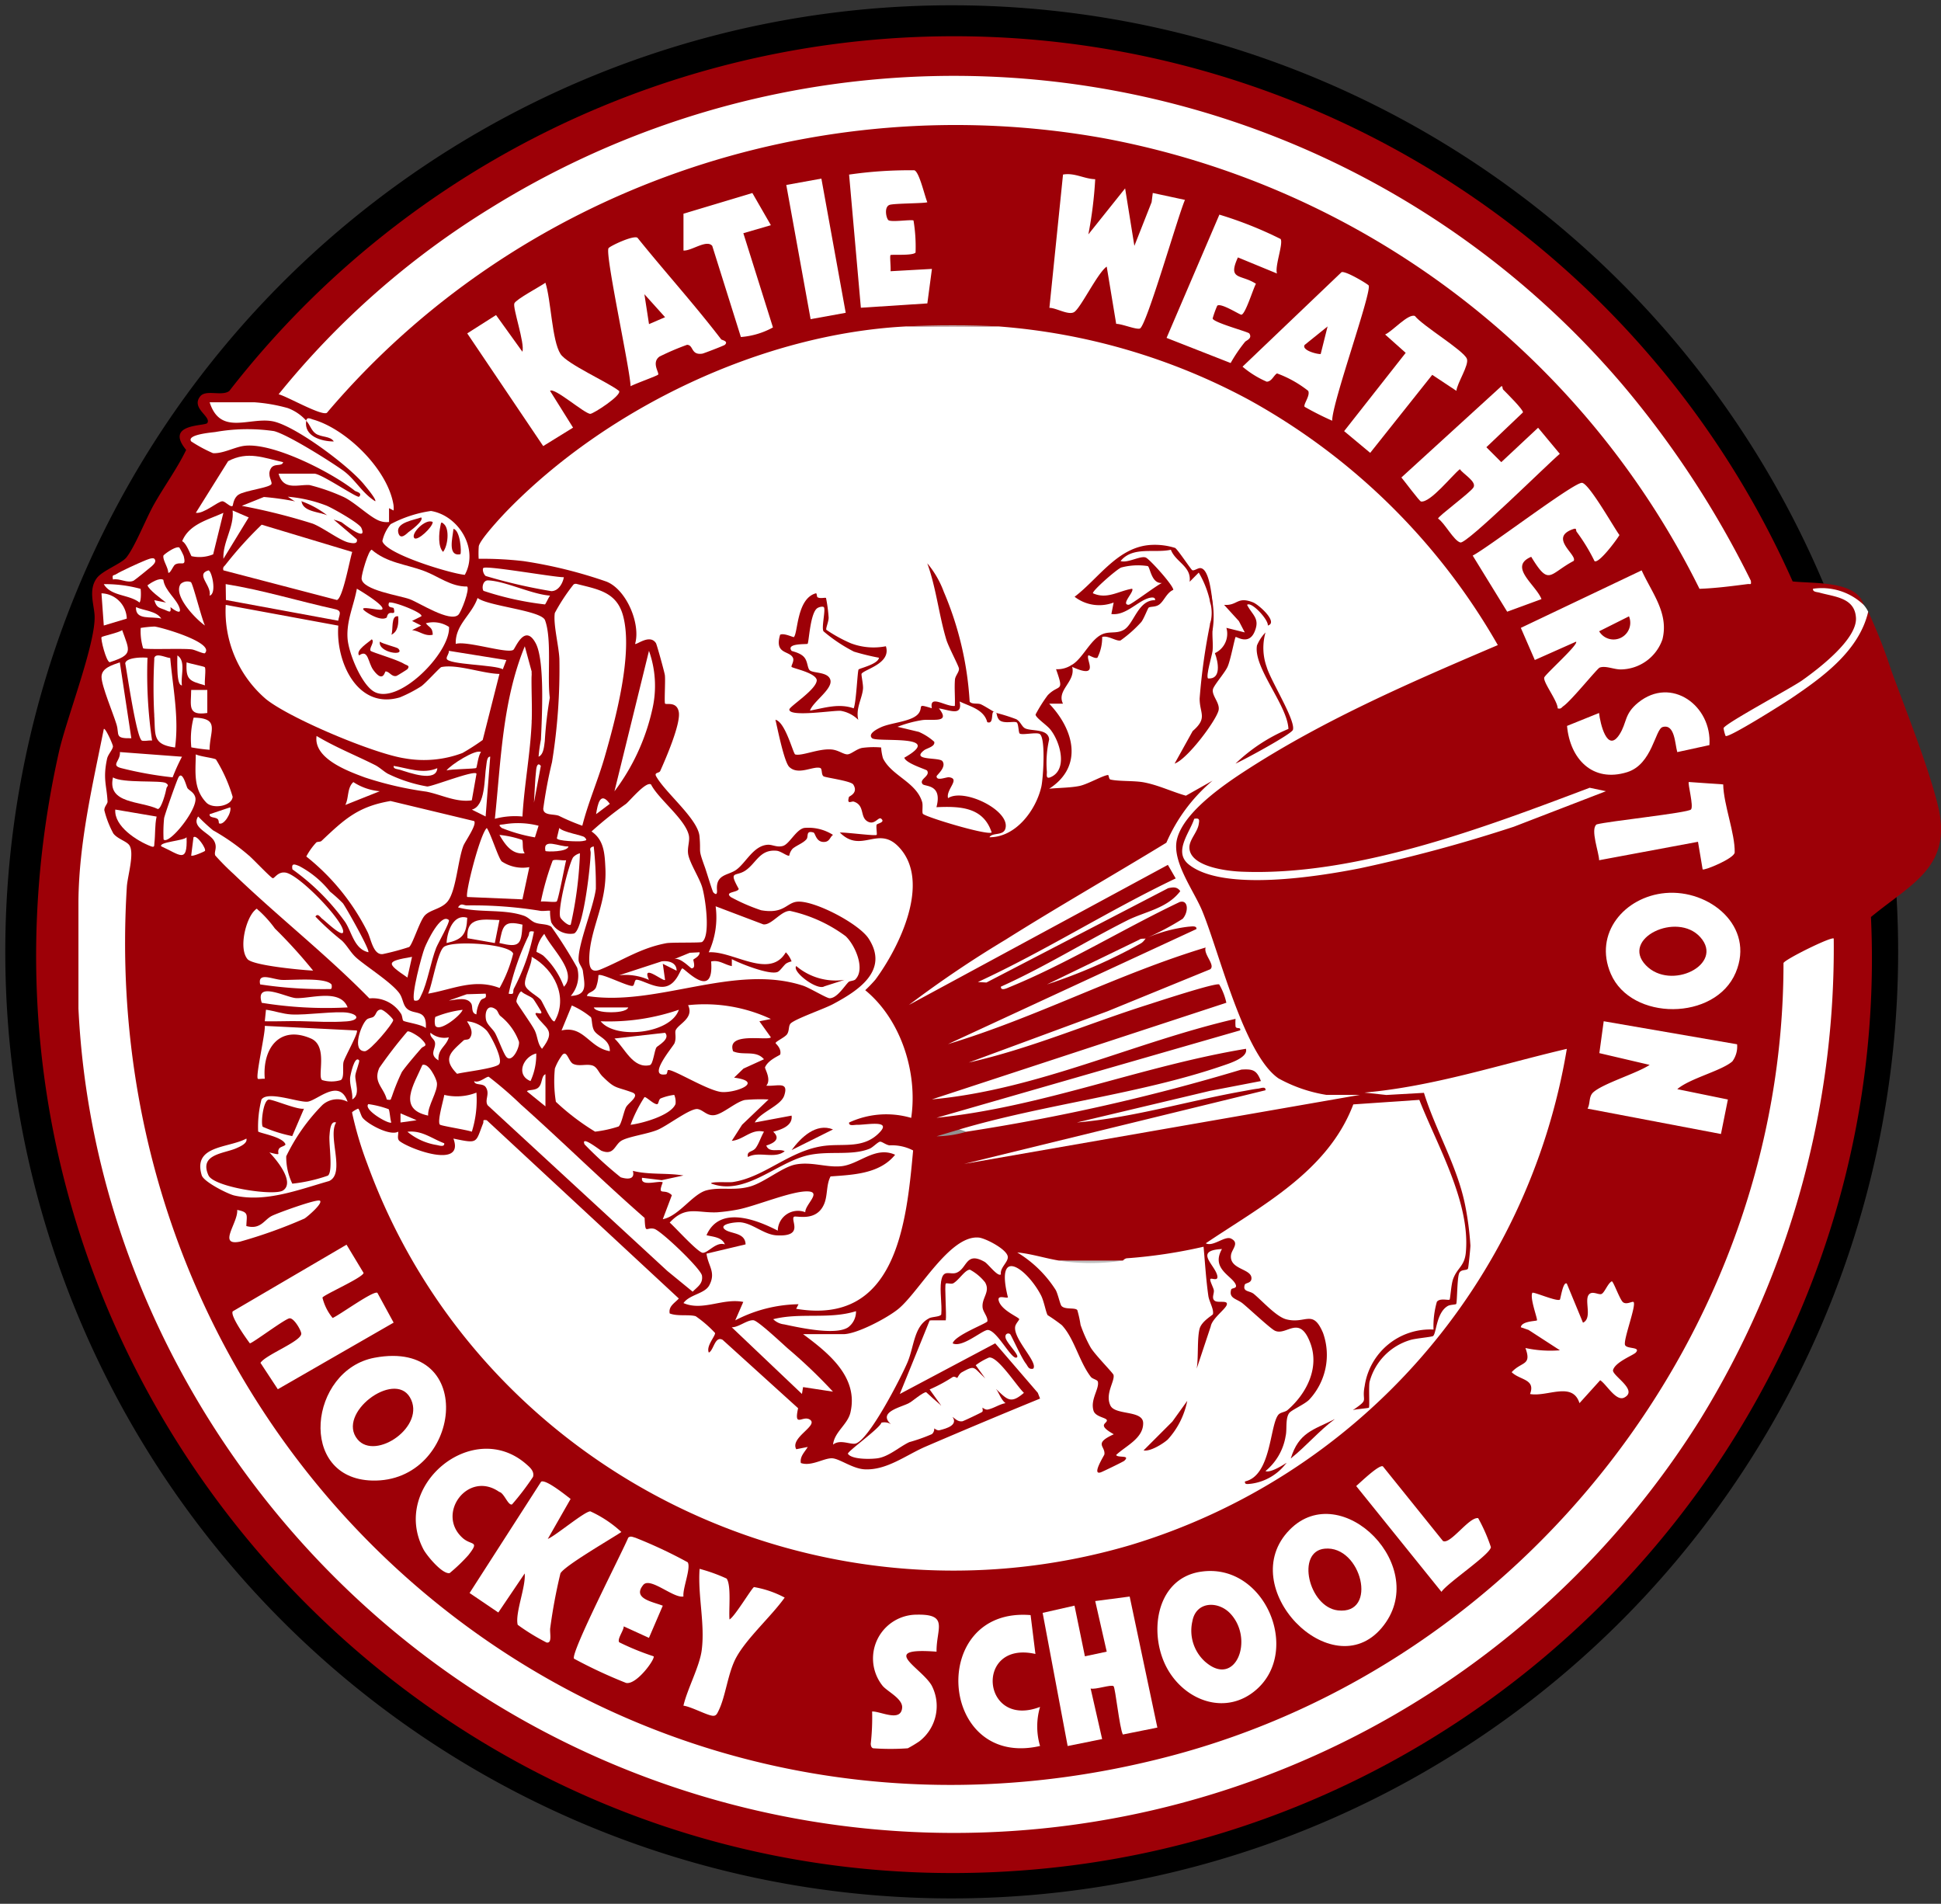 <svg xmlns="http://www.w3.org/2000/svg" xmlns:xlink="http://www.w3.org/1999/xlink" width="191.346" height="187.651" viewBox="0 0 191.346 187.651">
  <rect x="0" y="0" width="191.346" height="187.651" fill="#333333" stroke="none"/>
  <defs>
    <clipPath id="clip-path">
      <rect id="Rectangle_2" data-name="Rectangle 2" width="191.346" height="187.651" fill="none"/>
    </clipPath>
  </defs>
  <g id="logo" clip-path="url(#clip-path)">
    <path id="Path_4" data-name="Path 4" d="M190.09,100.286a89.8,89.8,0,1,1-89.8-89.8,89.8,89.8,0,0,1,89.8,89.8" transform="translate(-6.46 -6.461)" fill="#9d0007"/>
    <path id="Path_188" data-name="Path 188" d="M89.8,0A89.8,89.8,0,1,1,0,89.8,89.8,89.8,0,0,1,89.8,0Z" transform="translate(4.021 4.021)" fill="none" stroke="#000" stroke-width="7"/>
    <path id="Path_5" data-name="Path 5" d="M189.892,66.136a49.5,49.5,0,0,1,2.272,5.779c1.434,3.922,3.64,9.409,4.6,13.32,1.478,6.046-2.61,7.694-6.6,10.993,2.2,47.5-33.759,88.8-80.892,93.728-61.53,6.432-111.3-49.562-97.742-109.989.742-3.309,3.68-10.807,3.516-13.488-.068-1.109-.615-2.508.213-3.647.546-.751,2.437-1.427,2.933-2.056.852-1.079,1.935-3.848,2.713-5.224,1.018-1.8,2.28-3.524,3.17-5.364-2.173-2.633,1.865-2.322,2.084-2.651.426-.64-1.636-1.448-.7-2.628.56-.707,2.146.021,2.868-.532a90.469,90.469,0,0,1,154.12,18.773c2.058.228,6.34-.091,6.994,2.3l-.563.071q.362,2.144.446.987Z" transform="translate(-5.723 -5.84)" fill="#9d0007"/>
    <path id="Path_6" data-name="Path 6" d="M456.736,152.812a2.843,2.843,0,0,1,.453.681c-.9,3.868-4.51,6.462-7.64,8.574-.656.442-6.127,3.9-6.418,3.67a3.609,3.609,0,0,1-.2-.765c.1-.444,6.663-3.947,7.752-4.718,1.6-1.135,5.423-4.037,5.3-6.163-.117-2.013-2.148-2.064-3.6-2.482-.234-.067-.686-.053-.633-.382a5.987,5.987,0,0,1,4.988,1.585" transform="translate(-273.02 -93.196)" fill="#fff"/>
    <path id="Path_7" data-name="Path 7" d="M20.16,204.2c.064-5.736,1.384-11.311,2.5-16.894.134-.193.9,1.524.9,1.7,0,.32-.483.782-.578,1.229-.429,2-.033,2.63.047,4.218.011.221-.328.487-.316.861A9.665,9.665,0,0,0,23.6,197.6c.407.536,1.287.755,1.57,1.15.546.759-.176,3.081-.239,4.1-3.52,56.6,47.218,100.232,102.731,85.722,34.993-9.146,60.6-41.892,60.584-78.2.123-.356,4.737-2.638,4.952-2.416A88.506,88.506,0,0,1,180,255.413,86.756,86.756,0,0,1,60.775,283.1C37.28,268.493,21.5,242.731,20.16,214.864" transform="translate(-12.427 -115.447)" fill="#fff"/>
    <path id="Path_8" data-name="Path 8" d="M204.133,49.959a95.17,95.17,0,0,1,12.6,19.262c.06.465-.021.293-.335.335-1.56.2-3.151.409-4.726.463A82.337,82.337,0,0,0,153.06,25.628c-28.53-5.178-58.048,5.045-76.7,27.044-.532.339-3.91-1.619-4.76-1.827A82.139,82.139,0,0,1,92.482,32.5,86.57,86.57,0,0,1,204.133,49.959" transform="translate(-44.134 -11.982)" fill="#fff"/>
    <path id="Path_9" data-name="Path 9" d="M274.2,45.249a40.519,40.519,0,0,1-.675,5.438l3.624-4.535.912,5.668,1.7-4.31.114-.906,3.174.683c-.649,1.446-3.807,12.484-4.449,12.681-.389.12-1.782-.472-2.331-.46l-.934-5.645c-.9.61-2.576,4.113-3.218,4.487-.568.331-1.766-.426-2.432-.422l1.342-13.139c1.147-.2,2.065.426,3.173.459" transform="translate(-166.233 -27.584)" fill="#fff"/>
    <path id="Path_10" data-name="Path 10" d="M370.189,99.581c.323.328,1.978,1.963,1.932,2.227l-3.607,3.434,1.47,1.47,3.629-3.391,2.139,2.571c-1.156.968-9.169,8.908-9.8,8.739-.658-.176-1.554-1.936-2.2-2.357.006-.232,3.134-2.523,3.482-3.058.372-.572-1.033-1.343-1.331-1.813-.766.6-2.9,3.325-3.833,3.189-.152-.022-1.653-2.042-1.933-2.368l9.849-8.989c.163-.068.072.214.2.348" transform="translate(-221.986 -61.16)" fill="#fff"/>
    <path id="Path_11" data-name="Path 11" d="M422.716,264.687a2.459,2.459,0,0,1-.467,1.687c-1.075.937-4.192,1.671-5.429,2.735l4.989,1.021-.683,3.4-13.153-2.5c.287-.5.1-1.182.556-1.6.952-.876,4.314-1.875,5.567-2.711l-4.958-1.16.429-3.143Z" transform="translate(-251.472 -161.755)" fill="#fff"/>
    <path id="Path_12" data-name="Path 12" d="M68.6,325.031a5.012,5.012,0,0,0,1.005,2.014c.687-.292,4.039-2.741,4.413-2.478l1.6,2.935L64.2,334.068l-1.709-2.6c.514-.809,4.093-2.14,4.021-2.9-.031-.33-.731-1.558-1.168-1.487-.489.079-3.654,2.469-3.9,2.462-.354-.474-1.977-2.737-1.684-3.154l11.215-6.57,1.682,2.789c-.109.475-3.834,2.109-4.055,2.423" transform="translate(-36.813 -197.135)" fill="#fff"/>
    <path id="Path_13" data-name="Path 13" d="M276.528,410.231l2.729,12.915-3.4.684c-.329-.618-.74-4.591-.915-4.759-.217-.207-1.811.365-2.263.224l1.134,4.985-3.4.684-2.465-13.124,3.141-.712,1.025,4.993,2.151-.459-1.134-4.986Z" transform="translate(-165.163 -252.864)" fill="#fff"/>
    <path id="Path_14" data-name="Path 14" d="M128.384,386.312c.788-.325,3.629-2.721,4.194-2.719a11.54,11.54,0,0,1,3.06,2.036c-.979.66-5.646,3.352-6.009,4.085a52.655,52.655,0,0,0-1,5.353c-.082.467.236,1.569-.367,1.455a21.092,21.092,0,0,1-2.842-1.743c-.283-1.127.815-3.747.688-5.064l-2.6,3.848-2.833-1.92,7.053-10.973c.452-.265,2.427,1.335,2.906,1.7Z" transform="translate(-74.383 -234.624)" fill="#fff"/>
    <path id="Path_15" data-name="Path 15" d="M135.039,83.308c.3.427-2.527,2.261-2.833,2.261-.563,0-3.563-2.65-3.968-2.264l2.267,3.624-2.943,1.818-7.489-11.108,2.839-1.806,2.6,3.616c.258-.841-.987-4.356-.791-4.775s2.521-1.641,3.059-2.028c.555,1.668.635,5.7,1.487,7.02.645,1,4.631,2.752,5.771,3.643" transform="translate(-74.012 -44.778)" fill="#fff"/>
    <path id="Path_16" data-name="Path 16" d="M400.493,331.257c.3.3-.973,3.592-.848,4.205.1.472,1.606.174,1.074.778-.234.266-2.033.929-2.249,1.737-.1.546,2.521,1.968,1.115,2.7-.814.423-1.747-1.295-2.379-1.706l-2.041,2.259c-.688-2.172-3.168-.593-4.875-.9.573-1.492-1.012-1.358-1.811-2.153.987-1.076,2-.623,1.358-2.381a11.564,11.564,0,0,0,3.4.224l-3.094-2.006-.76-.262c.063-.612,1.512-.6,1.588-.679.094-.1-.729-2.22-.453-2.719.111-.124,2.413.888,2.711.675.072-.052.31-1.841.687-1.582l1.593,3.854c.938-.438.132-2.122.552-2.733.326-.475.985.025,1.275-.1.308-.136.608-1.03,1.006-1.245.149-.065.8,1.83,1.123,2.066.357.264.92-.134,1.029-.025" transform="translate(-239.457 -202.926)" fill="#fff"/>
    <path id="Path_17" data-name="Path 17" d="M310.677,60.953l-3.851-1.586c-1.043,2.279.309,1.633,1.779,2.6-.274.462-1.039,3.015-1.438,3.047-.165.013-2.025-1.206-2.382-.884a10.288,10.288,0,0,0-.45,1.248c.024.4,3.507,1.32,3.614,1.484.336.514-.323.682-.434.842a14.882,14.882,0,0,0-1.406,2.073L299.793,67.3,305,55.15a38.318,38.318,0,0,1,6.034,2.4c.287.458-.589,2.679-.358,3.4" transform="translate(-184.791 -33.994)" fill="#fff"/>
    <path id="Path_18" data-name="Path 18" d="M158.691,397.365c.346.549-.524,2.619-.418,3.368-.975.217-3.289-1.966-3.967-1.134-1.093,1.341.906,1.649,1.928,2.044l-1.364,3.171-2.487-1.135c.014.4-.673,1.253-.443,1.571a25.639,25.639,0,0,0,3.387,1.381c.2.228-1.683,2.858-2.717,2.622a47.708,47.708,0,0,1-5.125-2.387c-.383-.529,4.771-10.529,5.345-11.93.239-.195.442-.054.682,0a46.025,46.025,0,0,1,5.18,2.429" transform="translate(-90.896 -243.374)" fill="#fff"/>
    <path id="Path_19" data-name="Path 19" d="M390.468,131.78a18.172,18.172,0,0,0-1.759-2.888c-.109-.156.053-.406-.367-.258-2.424.854.478,2.546.069,3.129-2.447,1.306-2.391,2.533-4.182-.406-2.289.972.45,2.745,1.013,4.167l-3.382,1.243-3.4-5.53c1.529-.787,9.887-7.162,10.76-7.171.676-.007,3.131,4.367,3.706,5.146-.238.431-2.042,2.863-2.459,2.567" transform="translate(-233.28 -76.474)" fill="#fff"/>
    <path id="Path_20" data-name="Path 20" d="M225.916,46.83c-.141.122-3.24.11-3.707.261-.6.195-.334,1.383-.113,1.521.331.209,2.33-.108,2.461.031a15.859,15.859,0,0,1,.2,3.152c-.284.335-2.381.163-2.469.25s.051,1.281,0,1.59l4.083-.228-.452,3.4-6.554.427L218.205,44.11a41.365,41.365,0,0,1,6.435-.424c.489.168,1.013,2.542,1.277,3.144" transform="translate(-134.5 -26.901)" fill="#fff"/>
    <path id="Path_21" data-name="Path 21" d="M117.728,373.762c.366.318.84.713.68,1.267a25.931,25.931,0,0,1-2.065,2.712c-.389.152-.782-1.135-1.261-1.229-3.074-2.159-6.263,2.139-3.623,4.529.877.795,1.735.223.582,1.695a16.727,16.727,0,0,1-1.851,1.776c-.717.141-2.266-1.736-2.583-2.34-3.278-6.25,4.853-12.985,10.12-8.411" transform="translate(-65.863 -229.457)" fill="#fff"/>
    <path id="Path_22" data-name="Path 22" d="M253.41,414.951l.475,3.83c-6.031-1.367-5.329,7.428.456,5.218a6.821,6.821,0,0,0,0,3.851c-10.042,2.3-11.072-13.728-.933-12.9" transform="translate(-151.812 -255.754)" fill="#fff"/>
    <path id="Path_23" data-name="Path 23" d="M416.733,183.1l-3.164.689c-.234-.8-.233-2.81-1.439-2.473-.751.209-1.014,3.674-3.5,4.449-3.416,1.063-5.636-1.31-5.929-4.558l3.157-1.274c.108,1.02.8,4,2.011,2.121.753-1.165.445-2.01,1.845-3.144,3.271-2.65,7.3.328,7.023,4.189" transform="translate(-248.221 -109.656)" fill="#fff"/>
    <path id="Path_24" data-name="Path 24" d="M224.021,428.058c-.195-.048-.246-.26-.247-.463a23.322,23.322,0,0,0,.135-3.165c.83-.026,2.824,1.077,2.958-.354.084-.892-1.432-1.6-1.916-2.164a4.317,4.317,0,0,1,3.381-7.026c3.186-.061,1.893,1.4,1.927,3.648-5.8-.443-1.526,1.55-.488,3.321a4.387,4.387,0,0,1-1.214,5.521,12.458,12.458,0,0,1-1.133.681,23.65,23.65,0,0,1-3.4,0" transform="translate(-137.933 -255.733)" fill="#fff"/>
    <path id="Path_25" data-name="Path 25" d="M175.645,51.633l6.79-2.039,1.826,3.172-2.714.79,2.919,9.287a7.789,7.789,0,0,1-3.162.945l-2.822-8.981c-.551-.672-2.059.517-2.837.456Z" transform="translate(-108.267 -30.569)" fill="#fff"/>
    <path id="Path_26" data-name="Path 26" d="M356.489,88.53l-2.381-1.577-6.116,7.689-2.57-2.14,6.069-7.717-2.028-1.808c.729-.318,2.277-2.092,2.937-1.824.771.976,4.775,3.375,5.12,4.21.25.6-.96,2.4-1.031,3.167" transform="translate(-212.916 -50.006)" fill="#fff"/>
    <path id="Path_27" data-name="Path 27" d="M422.4,201.171c.038,1.994,1.173,4.826,1.133,6.7-.012.588-2.979,1.806-3.16,1.678l-.458-2.722-9.747,1.817c0-.733-.9-3.081-.244-3.531,1.139-.316,8.974-1.131,9.3-1.47.289-.3-.341-2.582-.215-2.709Z" transform="translate(-252.525 -123.854)" fill="#fff"/>
    <path id="Path_28" data-name="Path 28" d="M179.893,404.076c.478.676.19,3.129.283,4.027.52-.276,2.223-3.149,2.419-3.19a9.995,9.995,0,0,1,3.02,1.035c-1.312,1.843-3.716,3.973-4.769,5.889-.845,1.538-1.036,3.833-1.755,5.274-.127.254-.218.522-.575.486-.6-.059-2.119-.9-2.882-.994.386-1.661,1.586-3.844,1.8-5.458.344-2.6-.4-5.412-.206-8.03a16.588,16.588,0,0,1,2.666.96" transform="translate(-108.26 -248.478)" fill="#fff"/>
    <path id="Path_29" data-name="Path 29" d="M357.073,384.1c.714.413,2.58-2.4,3.477-2.246a16.6,16.6,0,0,1,1.251,2.85c-.013.7-4.271,3.517-4.871,4.413l-8.406-10.428c.392-.338,2.249-2.132,2.629-1.944Z" transform="translate(-214.829 -232.213)" fill="#fff"/>
    <rect id="Rectangle_1" data-name="Rectangle 1" width="3.517" height="13.443" transform="translate(77.513 18.232) rotate(-10.275)" fill="#fff"/>
    <path id="Path_30" data-name="Path 30" d="M345.575,202.757l-9.078,3.5a147.566,147.566,0,0,1-15.177,4.1c-4.063.8-13.49,2.337-16.872-.381-1.552-1.247.114-3.158.539-4.5.54-.092.52.089.441.554-.133.779-.929,1.514-.916,2.283.032,1.894,3.713,2.317,5.122,2.375,11.308.466,23.92-4.337,34.337-8.271Z" transform="translate(-187.26 -124.77)" fill="#fff"/>
    <path id="Path_31" data-name="Path 31" d="M317.781,318.405c-.4.271-1.614,1-2.04.795a5.642,5.642,0,0,0,1.986-3.457c.152-.625-.045-1.726.349-2.26.221-.3,1.5-.848,1.97-1.317a6.456,6.456,0,0,0,1.369-6.579c-1.023-2.417-1.718-.838-3.641-1.35-.977-.26-2.358-1.817-3.179-2.493-.422-.348-1.131-.182-.9-.909.066-.213.668-.124.663-.649-.01-.961-2.206-.837-2.016-2.285.075-.572.871-1.192,0-1.618-.614-.3-1.779.849-2.488.465,5.524-3.721,12.04-7.081,14.543-13.691l6.509-.445c1.744,4.459,5.055,10.118,4.583,15.054-.129,1.346-.841,1.488-1.251,2.6-.2.538-.276,1.959-.35,2.032-.1.1-.962-.185-1.254.22a8.742,8.742,0,0,0-.329,2.732,6.525,6.525,0,0,0-6.787,5.572c-.331,1.629.525,1.21-1.151,2.364a11.328,11.328,0,0,1-1.814.907,11.528,11.528,0,0,0-4.309,3.855c-.12.1-.193.277-.453.453" transform="translate(-190.987 -174.2)" fill="#fff"/>
    <path id="Path_32" data-name="Path 32" d="M218.858,325.91c-1.537.735-1.515,2.744-2.158,4.305-.572,1.388-3.886,7.892-5.2,8.076-.532.074-1.49-.446-2.164.092.141-1.26,1.437-1.976,1.714-3.159.824-3.52-2.21-5.9-4.665-7.727h3.969c1.323,0,4.359-1.609,5.436-2.5,2.042-1.691,5.071-7.3,7.922-7.02.655.065,2.836,1.183,2.854,1.92.012.53-.793,1.056-.68,1.705-.305.276-1.259-1.03-1.6-1.227-1.875-1.074-1.711.644-2.773,1.065-.638.253-1.319-.427-1.518.842.135.048.246.1.268.182a24.416,24.416,0,0,1-.044,3.35,2.2,2.2,0,0,1-1.358.1" transform="translate(-127.214 -195.992)" fill="#fff"/>
    <path id="Path_33" data-name="Path 33" d="M193.635,342.063a51.263,51.263,0,0,1,4.4,4.212l-2.947-.45-.111.677-6.919-6.572c.684.01,1.531-.753,2.146-.691.447.045,2.874,2.339,3.429,2.824" transform="translate(-115.92 -209.103)" fill="#fff"/>
    <path id="Path_34" data-name="Path 34" d="M241.622,353.86l.511-.1c.433.284,2.355,2.518,1.984,3.046-.028.024.076.321-.039.409s-1.837.906-1.944.921c-.428.061-.662-.2-.964-.422-.519.5-1.524-.593-1.134-1.134L238.9,355a15.2,15.2,0,0,0,2.273-1.222c.193-.1.428.1.448.085" transform="translate(-147.257 -218.046)" fill="#fff"/>
    <path id="Path_35" data-name="Path 35" d="M222.1,365.605c.786-.472,2.045,1.03,1.814,1.814-.966.468-1.984,1.405-3.076,1.573-.656.1-2.553.141-2.937-.438-.125-.188,3.147-2.512,3.3-3.07a1.292,1.292,0,0,1,.9.12" transform="translate(-134.31 -225.256)" fill="#fff"/>
    <path id="Path_36" data-name="Path 36" d="M230.08,360.5c.764-.281,2.711,1.705,2.495,2.495a.68.68,0,0,1-.227.558,16.911,16.911,0,0,1-2.268.8c-.53-.524-1.137-1.5-1.814-1.814-1.241-1.177,1.027-1.624,1.814-2.041" transform="translate(-140.478 -222.196)" fill="#fff"/>
    <path id="Path_37" data-name="Path 37" d="M206.866,336.9a1.926,1.926,0,0,1-.784,1.6c-1.237.813-4.783.029-6.3-.294a1.814,1.814,0,0,1-1.078-.51c2.683-.682,5.5.043,8.162-.791" transform="translate(-122.48 -207.666)" fill="#fff"/>
    <path id="Path_38" data-name="Path 38" d="M248.716,352.472a.878.878,0,0,1,1.134,1.134c.234.3.468,1.024.906,1.358-.617.108-1.132.5-1.746.628-.25.052-.5-.19-.521-.172l-2.495-2.948c.043-.023.2-.411.456-.552,1.349-.746,1.11-.483,2.265.552" transform="translate(-151.63 -216.658)" fill="#fff"/>
    <path id="Path_39" data-name="Path 39" d="M252.773,351.951a10.61,10.61,0,0,0-1.134-1.134l-.9-1.247a6.352,6.352,0,0,1,1.305-.755c.86-.166,2.758,2.838,3.448,3.477-1.322,1.15-1.649.636-2.717-.341" transform="translate(-154.552 -215.004)" fill="#fff"/>
    <path id="Path_40" data-name="Path 40" d="M236.755,359.036c.385.335.748.848,1.134,1.134.518.793-.535,1.118-1.293,1.305-.243.06-.5-.188-.521-.171l-2.494-2.495c.31-.165,1.389-1.1,1.7-1.082.479.452.976.878,1.472,1.308" transform="translate(-143.977 -220.501)" fill="#fff"/>
    <path id="Path_41" data-name="Path 41" d="M189.125,305.113c.277-.092,1.52-.181,1.576-.238.089-.091-.032-2.018.065-2.544A5.892,5.892,0,0,1,194.8,298.2c.5-.156,2.073-.287,2.222-.385.34-.225.306-2.309,1.463-2.968.231-.132.759-.12.821-.191.1-.114.084-2.46.283-3.007.174-.479.816-.237.889-.511.046-.169.232-1.984.231-2.242a29.72,29.72,0,0,0-.529-4.026c-.783-3.851-2.892-7.3-4.051-11.028l-3.705.211-2.164-.236c6.789-.595,13.342-2.764,19.954-4.31a61.672,61.672,0,0,1-43.041,48.917c-30.988,9.111-64.183-7.29-75.213-37.59a34.783,34.783,0,0,1-1.5-5.054c.023-.1.508-.355.587-.376.115-.03.28.681.456.9.476.6,2.682,1.828,3.51,1.365.028.3-.142.713.14.934,1.005.788,6.418,2.778,5.3-.251,2.474.512,2.16.443,2.926-1.5.092-.233-.122-.388.359-.31l18.935,17.573c-.413.457-1.032.756-.9,1.472.776.308,1.885.076,2.564.274a11.56,11.56,0,0,1,1.91,1.653c.024.319-.908,1.3-.616,1.93.486-.221.591-1.668,1.357-1.259l7.444,6.743c-.436,1.984.449.677,1.149,1.116.93.583-1.979,1.768-1.332,2.926l1.132-.224c-.293.507-.789.92-.68,1.584,1.033.358,2.261-.488,3.068-.467.735.019,2.025,1.031,3.228,1.089,2.189.105,4.076-1.411,6.023-2.248q5.609-2.412,11.265-4.726l-.222-.567-4.2-4.878-9.406,4.993,2.947-7.256a2.911,2.911,0,0,0,1.381-.605l-.047-2.951c.127-.349.615-.208.934-.072.581-.272,1.2-1.368,1.7-1.369a4.781,4.781,0,0,1,1.488,1.244c.553.942-.345,1.526-.24,2.487.049.449.54.935.47,1.359-.033.2-3.217,1.379-3.419,2.173.963.468,2.974-1.362,3.478-1.32.96.08,2.4,3.147,2.871,2.682.218-.217-1.048-1.419-1.138-1.925-.077-.432.313-.479.455-.341.117.114,1.107,2.331,1.54,2.886.216.276.262.615.73.514.525-.61-1.979-2.913-1.776-4.147.046-.283.4-.638.4-.731-.011-.191-1.752-.847-2.02-1.816-.176-.636.765-.2.905-.337-1.292-5.165,1.891-2.831,3.261-.2.295.566.484,1.691.654,1.954a17,17,0,0,1,1.4.985c1.232,1.315,1.7,3.58,2.854,5.093.176.23.649.272.7.486.151.706-.772,1.756-.427,2.864.2.626,1.32.669,1.315.951-.007.332-1,.42.68,1.361-2.05.934-.806,1.155-.927,1.989-.015.1-1.326,2.136-.32,1.75.242-.093,2.187-1.037,2.28-1.123.661-.613-.665-.256-.8-.574.931-.888,2.684-1.629,2.663-3.145-.018-1.3-2.759-.743-3.23-1.731-.554-1.163.461-2.409.307-3.016-.052-.2-1.848-2-2.272-2.73a13.8,13.8,0,0,1-.977-2.2,11.4,11.4,0,0,0-.318-1.452c-.2-.29-1.208-.02-1.56-.415-.144-.162-.353-1.187-.575-1.578a11.56,11.56,0,0,0-3.788-3.695c1.353.121,2.749.574,4.081.794a41.865,41.865,0,0,0,6.35,0,.635.635,0,0,1,.345-.218,49.727,49.727,0,0,0,7.591-1.141c.147,1.6.244,3.267.473,4.857.079.549.557,1.3.451,1.791-.021.1-1.134.7-1.321,1.457-.25,1.01-.093,2.795-.28,3.912l1.386-4.166c.12-.732,1.37-1.641,1.557-2.072.246-.565-.8-.211-1.146-.438-.378-.249-.049-.735-.109-1.065-.048-.27-.449-.98-.331-1.1s.8.28.671-.329c-.236-1.08-2.342-2.48.463-2.619-1.126,1.964,1.036,2.65,1.36,3.517.154.412-.4.291-.453.48-.259.876.551.9,1.116,1.35.634.508,2.75,2.5,3.2,2.706,1.157.534,2.423-1.677,3.5,1.249.9,2.442-.405,4.971-2.261,6.572-.242.208-.69.206-.9.458-.86,1.022-.689,6-3.292,6.574-.062.357.322.243.57.232a5.187,5.187,0,0,0,3.51-2.05c-.332-.522-.1-.725.453-.453a11.351,11.351,0,0,1,4.309-3.855c-.119-.646,1.322-1.368,1.814-.907" transform="translate(-55.754 -166.124)" fill="#fff"/>
    <path id="Path_42" data-name="Path 42" d="M241.168,329.409c-.132.062-.606-.077-.675,0-.14.161.092,3.081,0,3.627H238.9v-.227c.287-.137,1.079-.12,1.148-.366.088-1.012-.165-2.3-.014-3.263.363.013.94-.141,1.134.227" transform="translate(-147.257 -202.893)" fill="#9d0007"/>
    <path id="Path_43" data-name="Path 43" d="M278.357,323.9a20.94,20.94,0,0,1-6.35,0Z" transform="translate(-167.663 -199.647)" fill="silver"/>
    <path id="Path_44" data-name="Path 44" d="M296.3,363.736c-.44.417-1.773,1.253-2.416,1.1L296.719,362l1.469-2.043a7.917,7.917,0,0,1-1.89,3.776" transform="translate(-181.148 -221.877)" fill="#9d0007"/>
    <path id="Path_45" data-name="Path 45" d="M336.025,364.686c-1.54,1.152-2.81,2.67-4.309,3.855.792-2.573,2.221-2.806,4.309-3.855" transform="translate(-204.468 -224.79)" fill="#9d0007"/>
    <path id="Path_46" data-name="Path 46" d="M418.54,229.42c-4,.36-7.094,3.964-5.369,7.964,2.008,4.659,10.29,4.658,12.309-.113,1.931-4.564-2.583-8.244-6.94-7.851m-1.915,7.117c-2.53-2.629,3.073-5.333,5.371-2.764,2.392,2.674-2.906,5.326-5.371,2.764" transform="translate(-254.375 -141.395)" fill="#fff"/>
    <path id="Path_47" data-name="Path 47" d="M402.741,146.556l-11.908,5.667,1.377,3.168,4.066-1.808c.3.25-3.081,3.245-3.139,3.545-.094.5,1.33,2.308,1.328,3.029.343.093.376-.091.567-.223.773-.532,3.324-3.7,3.568-3.793.584-.221,1.4.187,2.1.179a4.4,4.4,0,0,0,4.091-2.96c.655-2.578-1.044-4.586-2.046-6.8m-4.192,6,2.941-1.474a1.649,1.649,0,0,1-2.941,1.474" transform="translate(-240.907 -90.336)" fill="#fff"/>
    <path id="Path_48" data-name="Path 48" d="M301.686,403.737c-4.529.7-5.208,6.419-3.124,9.811,1.875,3.053,5.754,4.315,8.624,1.812,4.476-3.9.77-12.6-5.5-11.622m.5,8.907a4.118,4.118,0,0,1-1.3-4.037c.361-1.969,2.529-2.015,3.721-.768,2.4,2.514.564,7.366-2.422,4.8" transform="translate(-183.338 -248.814)" fill="#fff"/>
    <path id="Path_49" data-name="Path 49" d="M331.741,71.224c-.078-.13-2.307-1.483-2.676-1.3l-9.754,9.309a9.51,9.51,0,0,0,2.381,1.478c.5,0,.708-.652,1.021-.813a11.046,11.046,0,0,1,3.071,1.718c.234.462-.515,1.356-.35,1.575a30.028,30.028,0,0,0,2.717,1.37c-.039-1.714,3.944-12.746,3.59-13.34m-4.725,6.765c-.4.028-1.908-.389-1.579-.9l2.259-1.819Z" transform="translate(-196.821 -43.091)" fill="#fff"/>
    <path id="Path_50" data-name="Path 50" d="M328.762,390.563c-5.531,5.629,4.142,15.548,9.083,9.658,4.97-5.924-3.986-14.845-9.083-9.658m4.753,7.948c-2.878-.333-4.15-5.812-1.3-6.084,3.627-.347,5.3,6.547,1.3,6.084" transform="translate(-201.625 -239.779)" fill="#fff"/>
    <path id="Path_51" data-name="Path 51" d="M167.435,71.039c-2.629-3.436-5.545-6.651-8.258-10.022-.429-.265-2.719.827-2.849,1.031-.369.582,2.128,11.943,2.173,13.608.387-.226,2.628-1.028,2.717-1.145.131-.173-.691-1.192.138-1.782a25.67,25.67,0,0,1,2.711-1.157c.661.016.359,1.049,1.518.869.117-.018,2.127-.787,2.213-.869.387-.369-.311-.466-.362-.533m-7.119-1.506-.454-2.948,2.038,2.265Z" transform="translate(-96.337 -37.585)" fill="#fff"/>
    <path id="Path_52" data-name="Path 52" d="M240.379,181.373c.047.041.058.612.447.8.511.242,1.345-.013,1.565.138.174.119.173.988.28,1.081.226.2,1.646-.155,1.984.056.609.381.341,4.4.158,5.2-.536,2.319-2.516,4.984-5.113,4.975.258-.49,1.34-.119,1.564-.83.562-1.782-4.073-4.057-5.646-3.024-.227-.86,1.248-1.9.108-2.058-.287-.039-1.24.414-1.238-.1,0-.107,1.009-.893.578-1.486-.3-.417-3.193-.02-1.794-1.086.265-.2,1.1-.352.984-.827a5.615,5.615,0,0,0-1.522-.975l-2.1-.5a11.866,11.866,0,0,1,2.407-.656c1.025-.153,2.887.355,1.673-1.159,1.049.158,2.363.824,2.043-.682,1,.486,2.4.78,2.724,2.039.812.3.187-1.539.9-.905" transform="translate(-142.158 -111.098)" fill="#fff"/>
    <path id="Path_53" data-name="Path 53" d="M165.182,83.877h9.071A61.818,61.818,0,0,1,198.9,91.095a63.609,63.609,0,0,1,24.562,24.191c-8.388,3.579-16.866,7.234-24.557,12.176-2.27,1.458-6.432,4.254-7.076,6.984-.515,2.18,1.657,5.019,2.492,7.037,1.673,4.041,4.116,14.188,7.525,16.514a14.5,14.5,0,0,0,4.725,1.625h3.288l-39.005,6.8,29.706-7.257c.048-.423-.476-.187-.726-.16-.423.046-.928.152-1.361.229-5.506.967-10.917,2.626-16.507,3.106l13.1-3.111,5.041-.971c-.415-1.088-.8-1.2-1.92-1.131a198.557,198.557,0,0,1-27.107,6.123q-.612.079-.681-.227c8.269-2.457,17.743-3.476,25.844-6.245.716-.245,2.642-.823,2.388-1.7-10.3,1.705-20.078,5.742-30.5,6.8l29.932-8.618c.093-.378-.377-.08-.457-.385a4.88,4.88,0,0,1,0-.748c-10.033,2.318-19.557,6.995-29.933,7.937l29.028-9.524a6.185,6.185,0,0,0-.7-1.8c-.3-.221-6.224,1.732-7.128,2.019-5.862,1.862-11.549,4.323-17.569,5.672l13.661-5.044,10.142-4.145c.55-.408-.682-1.474-.448-2.148-8.636,2.605-16.728,6.916-25.4,9.523l24.491-11.34c.061-.378-.547-.241-.8-.233a14.783,14.783,0,0,0-4.189,1.143,26.653,26.653,0,0,0,3.633-1.921c.582-.643.592-1.91-.288-1.658-5.545,2.633-11.123,6.081-16.787,8.393-.207.084-.869.424-.843-.048,4.268-1.916,8.254-4.407,12.423-6.514,1.784-.9,3.95-1.174,5.259-2.9-.315-.453-.715-.391-1.191-.293l-17.917,9.3-.842-.048c6.661-3.074,12.876-7.053,19.5-10.212l-.771-1.336-25.536,13.811a107.534,107.534,0,0,1,9.543-6.443c5.218-3.284,10.583-6.342,15.845-9.554a16.59,16.59,0,0,1,4.546-6.112l-2.621,1.478c-1.378-.391-2.706-1.039-4.121-1.31-.971-.186-2.449-.085-3.314-.28-.175-.04-.155-.458-.25-.449-.506.048-1.982.9-2.787,1.075-.873.186-2.09.185-3.007.279,3.409-2.2,2.445-5.829,0-8.386l1.361,0c-.667-1.341,1.279-2.165.907-3.627q.433-.461,1.279-.045c-.32-.837-.047-1.651.952-1.388.269-1.669.754-1.968,2.415-1.6a6.5,6.5,0,0,0,2.543-2.849,4.378,4.378,0,0,0,2.17-1.865,14.657,14.657,0,0,0-2.286-2.622,2.665,2.665,0,0,1-2.585.039c.269-1.287,4.69-1.729,5.3-1.362l1.929,2.269c1.554-.342,1.851,1.815,1.887,3.074a2.22,2.22,0,0,1,0,2.041l.048.748a33.5,33.5,0,0,0-.456,8.759c-2.993,4.387-.161.989.791-1.023a2.493,2.493,0,0,1,.574-3.563q1.51-3.536-.015-1.74l-.488-.233q-.223.357-.227-.227c-.522-.3-.3-1.585,0-2.041a25.956,25.956,0,0,1,0-2.721q-.515-3.657-2.139-2.87a10.982,10.982,0,0,0-1.9-2.449c-1.274-.337-4.715-.066-5.142,1.366l-3.519,3.238a4.1,4.1,0,0,0,3.081.45q.168,1.319.881.69l1.7-1.038c1.49-.894,2.627.468.609.876q-1.54,3.358-4.51,3.03a13.048,13.048,0,0,1-2.456,3.014l-.437-.183a2.549,2.549,0,0,1-1.589.455c.843,2.392.3,1.4-.827,2.572a14.839,14.839,0,0,0-1.19,1.888c-.026.3,1.064,1.013,1.431,1.456.986,1.191,1.8,4.013.017,4.74-.466.19-.319-.311-.337-.562a10.372,10.372,0,0,1,.227-3.174c-.09-1.071-1.675-.793-2.334-1.073-.366-.155-.446-.641-.9-.913a17.9,17.9,0,0,0-1.981-.626c-.346-.147-1.107-.666-1.529-.851-.3-.13-.884.031-1.095-.267a32.361,32.361,0,0,0-2.552-10.828,9.376,9.376,0,0,0-1.625-2.8c.882,2.428,1.141,5.08,1.879,7.531.207.688,1.209,2.566,1.242,2.834.044.349-.359.7-.392,1.1-.069.86.026,1.735-.011,2.594-.908.1-2.53-1.185-2.268.229-1.5-.46-.858-.2-1.254.434-.567.9-2.727.948-3.784,1.448-.286.135-1.316.62-.859,1.065s7.326-.425,3.181,1.928c.175.575,2.176,1.157,2.246,1.267.354.552-.843.855-.437,1.338.224.266,1.975-.027,1.36,2.272,2.3-.1,4.619-.036,5.444,2.491-.428.317-6.514-1.519-6.777-1.837-.111-.134.027-.822-.077-1.169-.591-1.971-3.015-2.574-3.861-4.309a5.081,5.081,0,0,1-.181-1.063,8.45,8.45,0,0,0-1.867.042c-.553.105-1.07.606-1.431.635-.38.031-.888-.405-1.551-.475-1.272-.134-2.958.671-3.622.484-.193-.054-.97-3.209-1.949-3.417.21.879.858,4.157,1.361,4.647.889.864,2.341-.1,3.04.1.244.069.092.645.341.825.188.135,2.7.447,2.933.812.528.84-.4,1.151-.425,1.222-.236.813.25.39.475.464,1.138.376.556,1.554,1.405,1.978.682.341,1.024-.524,1.3-.292.436.37-.429.465-.458.6-.058.272.068.922.007.989-.123.134-3-.26-3.63-.229-.069.552-.271.574-.681.227a4.5,4.5,0,0,0-2.825-.681c-.8.145-1.466,1.591-2.1,1.774-.6.173-1.039-.147-1.511-.115-1.431.095-2.163,1.839-3.144,2.5-.8.534-1.963.41-1.85,1.946.035.48-.11.5-.36.248-.091-.093-.687-2.081-.826-2.464-.72-1.988-.374-1.255-.538-3.07-.157-1.729-3.431-4.336-4.29-5.942-.168-.364.318-.265.418-.488.549-1.223,2.045-4.672,1.83-5.826-.2-1.058-1.213-.684-1.348-.814-.1-.1.046-2.3-.024-2.812-.041-.3-.789-3.011-.877-3.149-.6-.938-1.908.191-2.058.072.567-1.948-.834-5.346-2.818-6.138a45.187,45.187,0,0,0-8.184-2.021,34.827,34.827,0,0,0-4.418-.229,9.209,9.209,0,0,1,.011-1.235c.116-.653,2.206-2.9,2.819-3.531,9.881-10.13,25.125-17.418,39.349-18.14" transform="translate(-75.806 -51.701)" fill="#fff"/>
    <path id="Path_54" data-name="Path 54" d="M242.06,83.707h-9.071c2.786-.141,6.285-.141,9.071,0" transform="translate(-143.613 -51.531)" fill="#bcbcbc"/>
    <path id="Path_55" data-name="Path 55" d="M305.833,159.443a2.108,2.108,0,0,0,1.135-2.493l1.813.45-.581-1.117-1.459-1.6c1.334.109,1.266-.869,2.851-.245.583.23,2.528,1.986,1.46,2.285.079-.573-1.624-2.413-2.044-2.039.535,1.037,1.3,1.335.733,2.661-.581,1.36-1.8.426-1.865.512-.095.12-.506,2.325-.8,2.948s-1.352,1.813-1.436,2.211c-.133.633.751,1.369.547,2.105-.3,1.067-3.074,4.776-4.324,5.211l1.781-3.208c1.51-1.31.678-1.714.687-3.219a59.724,59.724,0,0,1,1.045-7.409q.246.013.227.68c-.043.662.072,1.4,0,2.041q.066,3.065.227.227" transform="translate(-186.069 -95.065)" fill="#9d0007"/>
    <path id="Path_56" data-name="Path 56" d="M317.527,175.43a16.842,16.842,0,0,1,5.21-3.414c-.1-2.348-3.482-6.059-3.1-8.231a4.136,4.136,0,0,1,.84-1.277,5.571,5.571,0,0,0,.115,3.4c.38,1.331,2.878,5.283,2.586,6.2-.135.423-4.856,2.974-5.647,3.324" transform="translate(-195.722 -100.168)" fill="#9d0007"/>
    <path id="Path_57" data-name="Path 57" d="M311.251,157.539l-.227-.681a3.878,3.878,0,0,0,0-2.041h.227a8.9,8.9,0,0,1,0,2.721" transform="translate(-191.713 -95.429)" fill="#9d0007"/>
    <path id="Path_58" data-name="Path 58" d="M203.947,152.832c.291.173.757,0,.841.076a14.117,14.117,0,0,1,.257,1.922c.015.384-.3,1.073-.226,1.212a14.189,14.189,0,0,0,2.422,1.332,6.323,6.323,0,0,0,3.449.29c.544,1.7-2.082,2.255-2.395,2.708-.057.082.176,1.073.139,1.483-.088.977-.742,1.947-.465,3.065a3.189,3.189,0,0,0-1.721-.888c-.639-.077-5.09.653-5.075-.132.006-.309,2.752-2.008,2.7-2.918-.149-.72-2.343-1.133-2.477-1.281-.084-.094.287-.571.13-.9-.349-.733-1.844-.315-1.262-2.271.369-.2,1.31.279,1.358.229.406-.426.273-3.789,2.162-4.312.117-.032.083.337.166.386" transform="translate(-123.358 -93.965)" fill="#9d0007"/>
    <path id="Path_59" data-name="Path 59" d="M206.44,155.935c.215.209-.264,2.068-.023,2.39a15.5,15.5,0,0,0,3,2,23.942,23.942,0,0,0,2.464.6c-.109.654-1.925,1.036-2.012,1.16-.111.158-.231,3.259-.484,3.827-1.455-.515-2.864-.043-4.307.224.293-.882,2.241-2.111,2.013-3.015-.207-.821-1.639-.651-2.019-.946-.254-.2-.2-.841-.542-1.271-.376-.479-1.223-.608-1.267-.664-.583-.77,1.506-.621,1.578-.687.133-.122.238-2.863.9-3.469.188-.17.6-.241.691-.151" transform="translate(-125.229 -96.093)" fill="#fff"/>
    <path id="Path_60" data-name="Path 60" d="M311.038,167.46c.336.866.655,2.607-.679,2.493-.226-.246.4-2.291.452-2.72.05.087.2.161.227.227" transform="translate(-191.273 -103.081)" fill="#fff"/>
    <path id="Path_61" data-name="Path 61" d="M275.554,151.808c1.116-.686,1.881-2.7,3.165-3.072.654-.188,1.267.008,1.913-.355,1.01-.568,1.393-2.958,3.085-2.926.059-.4-.536-.245-.738-.171-1.116.4-2.2,1.709-3.568,1.534l.224-1.132a3.976,3.976,0,0,1-3.849-.568c2.394-1.821,4.278-4.962,7.587-5.113a6.642,6.642,0,0,1,2.324.3c.272.178,1.53,2.083,1.681,2.187s.538-.2.779-.2c.91,0,1.133,2.7,1.231,3.391-.064.2-.14.2-.227,0a9.646,9.646,0,0,0-1.137-2.948l-.9.906c.206-1.519-1.382-1.931-1.848-3.156-1.61.358-3.762-.367-4.958,1.113.69.232,1.971-.562,2.489-.344.392.165,2.744,2.782,2.707,3.187-.673.276-.935,1.169-1.445,1.483-.363.222-.8.143-.979.262-.09.06-.457,1.073-.733,1.423a12.624,12.624,0,0,1-2.035,1.809c-.38.137-1.271-.532-1.818-.336a4.405,4.405,0,0,1-.466,2.035c-.219.158-.843-.281-.893-.219-.3.367,1.213,2.4-1.59,1.134Z" transform="translate(-169.85 -86.296)" fill="#9d0007"/>
    <path id="Path_62" data-name="Path 62" d="M286.272,145.313c.245.153.353,1.751,1.4,1.663-.53.226-3.056,2.153-3.289,2.15-.818-.011.613-1.324.34-1.581-1.34.223-2.457,1.073-3.854.45-.143-.193,2.334-2.372,2.785-2.542a6.4,6.4,0,0,1,2.622-.14" transform="translate(-173.12 -89.515)" fill="#fff"/>
    <path id="Path_63" data-name="Path 63" d="M87.7,348.579c-6.453,1.2-7.652,11.911-.245,12.108,8.783.234,10.516-14.024.245-12.108m-1.687,8.046c-2.1-2.551,3.594-6.807,5.164-4.146,1.664,2.822-3.391,6.3-5.164,4.146" transform="translate(-50.769 -214.753)" fill="#fff"/>
    <path id="Path_64" data-name="Path 64" d="M69.02,157.461c-.279,3.462,1.834,8.323,6.07,7.071a13.522,13.522,0,0,0,2.091-1.084c.415-.274,1.857-1.876,1.992-1.9,1.554-.322,4.073.642,5.733.673l-1.651,6.511a21.861,21.861,0,0,1-2,1.285,10.793,10.793,0,0,1-5.692.524c-3.033-.458-11.286-3.923-13.668-5.833a11.393,11.393,0,0,1-3.972-9.292Z" transform="translate(-35.669 -95.794)" fill="#fff"/>
    <path id="Path_65" data-name="Path 65" d="M95.259,207.8c.3.351-.9,2.014-1.066,2.448-.547,1.445-.71,4.442-1.552,5.478-.6.74-1.709.8-2.247,1.381-.51.553-1.186,2.82-1.542,3.107a24.483,24.483,0,0,1-2.615.7c-.954.087-1.146-1.566-1.514-2.238a22.136,22.136,0,0,0-6.01-7.384,6.48,6.48,0,0,1,.982-1.38c.093-.092.4-.046.508-.148,2.24-2.106,3.563-3.395,6.815-3.942Z" transform="translate(-48.518 -126.869)" fill="#fff"/>
    <path id="Path_66" data-name="Path 66" d="M157.516,201.5c.736,1.453,3.375,3.417,3.727,5.015.123.559-.175,1.2-.063,1.869.142.84,1.084,2.3,1.365,3.2.326,1.043.867,4.86,0,5.444-.146.1-3,.023-3.518.119-2.536.47-4.319,1.7-6.484,2.586-1.038.426-1.155-.331-1.109-1.317.134-2.854,1.751-5.228,1.584-8.663-.069-1.417-.125-2.778-1.368-3.618a35.676,35.676,0,0,1,3.4-2.719c.4-.333,1.982-2.256,2.468-1.913" transform="translate(-93.337 -124.179)" fill="#fff"/>
    <path id="Path_67" data-name="Path 67" d="M143.452,173.853a21,21,0,0,1-2.307-.978c-.543-.2-1.521,0-1.534-.7a45.913,45.913,0,0,1,.863-4.591A57.594,57.594,0,0,0,141.2,157.4c-.058-1.281-.62-3.413-.451-4.512a18.644,18.644,0,0,1,1.846-2.808.365.365,0,0,1,.29-.062c2.107.539,3.958.786,4.594,3.144,1,3.714-.745,10.206-1.818,13.933-.656,2.277-1.618,4.458-2.2,6.756" transform="translate(-86.055 -92.466)" fill="#fff"/>
    <path id="Path_68" data-name="Path 68" d="M60.373,105.2c.066-.412.42-.195.685-.119,3.307.949,7.365,4.94,7.919,8.412a2.722,2.722,0,0,1,.012.553l-.45-.23,0,1.363a2.029,2.029,0,0,1-1.075-.172c-.944-.422-2.341-1.794-3.418-2.3a19.363,19.363,0,0,0-3.335-1.167c-1.133-.08-2.592.585-3.057-1.125h3.515c.71,0,4.246,2.445,4.42,2.268.372-.377-.3-.485-.427-.585-2.219-1.78-8.215-4.872-11.014-4.409-.911.151-2.017.762-2.962.706a14.265,14.265,0,0,1-2.149-1.159c-.488-.683,2.027-.875,2.378-.927a18.1,18.1,0,0,1,5.786-.089c1.371.352,5.5,2.947,6.788,3.869,1.205.863,1.868,2.217,3.188,3.047.156-.17-.944-1.461-1.137-1.7-1.5-1.818-6.814-5.794-9-6.189-2.3-.415-5.13,1.445-6.185-1.867h4.422a16.328,16.328,0,0,1,3.283.572,4.59,4.59,0,0,1,1.819,1.242h0" transform="translate(-30.187 -63.727)" fill="#fff"/>
    <path id="Path_69" data-name="Path 69" d="M55.778,213.75c.367.32,2.092,2.134,2.247,2.135.19,0,.509-.672,1.259-.553,1.309.208,5.422,4.447,5.664,5.691.19.978-1.748-.925-2.045-1.131-.183-.127-.44-.61-.679-.228a26.781,26.781,0,0,0,2.614,2.375c.537.51.86,1.2,1.457,1.718.985.859,3.5,2.453,4.219,3.492.354.511.325,1.137.756,1.511.725.628,1.964-.022,1.836,1.9-.373-.366-2.049-.586-2.217-.729-.107-.091-.086-.536-.267-.745a3.3,3.3,0,0,0-3.077-1.454c-4.229-4.321-9.03-8.075-13.377-12.257a24.865,24.865,0,0,1-1.816-1.829c-.155-.372.242-.764-.106-1.419-.437-.821-2.29-1.343-1.585-2.429a17.534,17.534,0,0,0,1.467,1.363,21.582,21.582,0,0,1,3.651,2.586" transform="translate(-31.129 -129.321)" fill="#fff"/>
    <path id="Path_70" data-name="Path 70" d="M126.517,279.455c4.09,3.652,8.008,7.517,12.138,11.127.079,1.7.136.873.943,1.073.649.16,4.61,3.929,4.711,4.614.117.795-.434,1.088-.916,1.583l-2.5-2.046-17.708-16.327c-.336-.523.252-1.116-.186-1.781-.3-.449-1.078-.124-1.15-.6.51.221,1.193-.473,1.44-.43a37.7,37.7,0,0,1,3.227,2.791" transform="translate(-75.108 -170.533)" fill="#fff"/>
    <path id="Path_71" data-name="Path 71" d="M180.35,259.575l-1.132.226,1.133,1.582c-.3.371-4.441-.593-3.722,1.379,1.015.443,2.249-.144,3.04.781l-2.022.921-.923.891c2.984.4.242,1.5-1.178,1.421-1.338-.07-4.962-2.358-5.349-2.159-.057.029-.044.327-.165.406-1.989.364.691-2.74.817-3.059.208-.532.015-1.032.11-1.267.256-.634,1.851-1.19,1.229-2.485a15.394,15.394,0,0,1,8.162,1.362" transform="translate(-104.356 -159.135)" fill="#fff"/>
    <path id="Path_72" data-name="Path 72" d="M70.07,137.5c-.254.781-.929,4.577-1.51,4.735l-11.19-2.923c-.092-.343.088-.376.222-.569a38.381,38.381,0,0,1,3.551-3.931Z" transform="translate(-35.347 -83.095)" fill="#fff"/>
    <path id="Path_73" data-name="Path 73" d="M125.282,169.294a16.048,16.048,0,0,1,.234-1.692c.094-2.151.4-7.769-.514-9.482-1.078-2.018-2.006.5-2.207.644-.58.416-4.641-.928-5.678-.584-.066-1.9,1.565-2.835,2.152-4.528,1.014.807,6.288,1.226,6.649,2.191.694,1.859.2,5.629.471,7.642a37.871,37.871,0,0,0-.493,4.271c-.066.465-.107,1.338-.614,1.538" transform="translate(-72.189 -94.711)" fill="#fff"/>
    <path id="Path_74" data-name="Path 74" d="M130.8,168.548a22.258,22.258,0,0,0,0,4.989c-.131,3.116-.732,6.188-.908,9.3a7.6,7.6,0,0,0-2.719.226c.6-5.721.741-11.621,2.95-17.006Z" transform="translate(-78.388 -102.355)" fill="#fff"/>
    <path id="Path_75" data-name="Path 75" d="M147.09,272.882c1.351,1.355,1.322,1.051,3,1.66.857.311-.367,1.022-.6,1.475s-.435,1.657-.73,1.89a11.992,11.992,0,0,1-2.314.508,23.351,23.351,0,0,1-3.865-2.941,12.687,12.687,0,0,1-.1-3.281,5.251,5.251,0,0,1,.625-1.19c.54-.855.689.491,1.177.73.573.279,1.289-.016,1.884.156.472.136.629.687.934.994" transform="translate(-87.781 -166.871)" fill="#fff"/>
    <path id="Path_76" data-name="Path 76" d="M103.33,144.868c.269.284-.581,2.525-.879,2.8-.839.762-3.845-1.2-4.79-1.549-.972-.361-4.682-.885-4.742-2.032-.02-.372.676-2.819,1-2.841,1.493,1.3,3.372,1.424,5.16,2.091,1.425.533,2.648,1.563,4.248,1.535" transform="translate(-57.275 -87.061)" fill="#fff"/>
    <path id="Path_77" data-name="Path 77" d="M110.024,247.366c.41-.867.941-4.254,1.6-4.638,1.078-.633,6.5-.235,6.783.7a13.7,13.7,0,0,1-1.34,3.382c-2.493-.972-4.655.148-7.039.556" transform="translate(-67.818 -149.426)" fill="#fff"/>
    <path id="Path_78" data-name="Path 78" d="M185.477,308.177a1.99,1.99,0,0,0-2.717,1.815c-2.175-1.121-5.746-2.481-7.027.451.653.163,1.523.182,1.813.907-.849-.292-1.6.785-2.155.829-.456.036-2.757-2.529-3.284-2.981,1.575-1.706,2.686-.932,4.655-1.012a17.85,17.85,0,0,0,2-.262c1.767-.318,5.537-1.935,7.064-1.794,1.208.112-.379,1.315-.355,2.047" transform="translate(-106.086 -188.691)" fill="#fff"/>
    <path id="Path_79" data-name="Path 79" d="M126.15,216.612l-.681,3.176-5.441-.231c-.252-.252,1.262-6.222,1.929-6.8.41.592,1.124,2.931,1.47,3.291a3.725,3.725,0,0,0,2.724.565" transform="translate(-73.967 -131.142)" fill="#fff"/>
    <path id="Path_80" data-name="Path 80" d="M88.366,192.834a14.361,14.361,0,0,0,3.859,1.248c.481.022,4.878-1.724,4.86-1.234l-.46,2.6c-1.562.223-3-.568-4.486-.858a33.787,33.787,0,0,1-6.061-1.4c-1.71-.634-5.076-1.872-4.756-4.088,1.852,1.111,3.848,1.906,5.755,2.862.448.224.873.644,1.288.872" transform="translate(-50.114 -116.561)" fill="#fff"/>
    <path id="Path_81" data-name="Path 81" d="M75.956,264.048c.205.185-1.206,2.654-1.31,3.11-.112.494.106,1.521-.262,1.778a3.176,3.176,0,0,1-1.843,0c-.519-.344.622-3.349-1.111-4.1-3.142-1.358-4.8,1.051-4.545,3.975-.188-.032-.608.051-.68,0-.262-.2.757-4.543.68-5.216Z" transform="translate(-40.782 -162.476)" fill="#fff"/>
    <path id="Path_82" data-name="Path 82" d="M58.933,117.744c-.142.487-.927.027-1.251.677s.163,1.17.1,1.458c-.086.367-2.612.651-3.243,1.06-.526.34-.543,1.073-.593,1.111-.23.173-.7-.452-1.016-.455-.41,0-1.868,1.282-2.608,1.135l3.184-5.091c1.949-1.019,3.485-.328,5.431.105" transform="translate(-31.016 -72.186)" fill="#fff"/>
    <path id="Path_83" data-name="Path 83" d="M65.641,235.451a49.076,49.076,0,0,1,3.776,4.159c-1.089-.054-5.922-.494-6.465-1.13-.88-1.032-.2-3.885.674-4.772.324-.327.2-.169.461,0a11.525,11.525,0,0,1,1.554,1.739" transform="translate(-38.55 -143.939)" fill="#fff"/>
    <path id="Path_84" data-name="Path 84" d="M128.823,232.222a3.019,3.019,0,0,0,.632-2.786,44.558,44.558,0,0,0-2.544-4.03c-.437-.313-1.107-.209-1.622-.419-.423-.173-.621-.515-1.129-.686-2.017-.677-4.4-.242-6.448-.807.3-.478.52-.205.852-.194a41.534,41.534,0,0,1,7.212.525c.279.068.951-.048,1.007.008a4.457,4.457,0,0,0,.116,1.13,2.131,2.131,0,0,0,2.234,1.108c.936-.323,1.64-6.717,1.653-7.961,0-.287-.215-.5.3-.627a34.958,34.958,0,0,1,.211,4.177c-.222,1.821-1.788,5.494-1.7,7.052.021.348.382.715.424,1.064.159,1.309.508,2.369-1.2,2.446" transform="translate(-72.557 -134.055)" fill="#fff"/>
    <path id="Path_85" data-name="Path 85" d="M157.915,181.067l3.4-13.833a10.283,10.283,0,0,1,.307,5.86,20.985,20.985,0,0,1-3.7,7.973" transform="translate(-97.338 -103.082)" fill="#fff"/>
    <path id="Path_86" data-name="Path 86" d="M69.09,153.694l-11.067-2.041L58,150.087c3.624.579,7.194,1.682,10.794,2.474.738.171.379.566.3,1.133" transform="translate(-35.751 -92.513)" fill="#fff"/>
    <path id="Path_87" data-name="Path 87" d="M120.331,266.671c-.446.406-3.387.736-4.125.924-1.5-1.519-.6-2.141.636-3.288.13-.12.463-.023.606-.216.554-.741-.311-1.616-.242-1.672a3.075,3.075,0,0,1,1.917.915c.4.46,1.687,2.9,1.206,3.337" transform="translate(-71.146 -161.753)" fill="#fff"/>
    <path id="Path_88" data-name="Path 88" d="M39.674,168.641c.173-.52,1.16.011,1.563.023.259,2.968.877,5.84.476,8.821-2.165-.284-1.946-1.142-2.039-2.948a39.392,39.392,0,0,0,0-5.9" transform="translate(-24.455 -103.809)" fill="#fff"/>
    <path id="Path_89" data-name="Path 89" d="M67.356,128.124a.4.4,0,0,1,.681,0,8.957,8.957,0,0,0,2.494,1.361c.488-.405.872-.149.681.453l2.266,1.931c.123.522-.489.381-.778.324-.847-.167-2.527-1.462-3.576-1.868a59.912,59.912,0,0,0-6.982-1.75l2.178-.875a28.365,28.365,0,0,1,3.037.424" transform="translate(-38.303 -78.714)" fill="#fff"/>
    <path id="Path_90" data-name="Path 90" d="M34.38,168.971a44.7,44.7,0,0,0,.452,8.163c-.31-.037-.7.077-.984.012-.531-.123-1.458-6.563-1.661-7.621.094-.595,1.7-.607,2.192-.554" transform="translate(-19.84 -104.141)" fill="#fff"/>
    <path id="Path_91" data-name="Path 91" d="M101.212,265.671c.9.869.336.707.083,1-.49.561-1.539,1.782-1.918,2.342a20.714,20.714,0,0,0-.982,2.418c-.143.263.008.382-.5.288-.317-1.222-1.362-1.684-.738-3.117a43.8,43.8,0,0,1,2.77-3.589c.211-.1,1.1.483,1.289.662" transform="translate(-59.764 -163.343)" fill="#fff"/>
    <path id="Path_92" data-name="Path 92" d="M52.258,194.34a15.04,15.04,0,0,1,1.644,3.682c-.081.917-1.951,1.245-2.6.564-1.3-1.364-1.055-3.012-1.035-4.748.407.207,1.779.354,1.989.5" transform="translate(-30.966 -119.481)" fill="#fff"/>
    <path id="Path_93" data-name="Path 93" d="M67.881,308.491c.3.269-1.28,1.61-1.53,1.756A48.1,48.1,0,0,1,60,312.523c-2.26.45-.168-1.882-.282-3.127,1.172.233.939.47.9,1.589,1.412.387,1.75-.618,2.515-1,.569-.285,4.492-1.713,4.741-1.493" transform="translate(-36.335 -190.138)" fill="#fff"/>
    <path id="Path_94" data-name="Path 94" d="M137.826,252.209c-.282.21-1.182-1.886-1.352-2.1-.324-.4-1.427-.911-1.557-1.462-.156-.66.7-2.024.647-2.79,2.234,1.235,3.627,3.987,2.262,6.349" transform="translate(-83.15 -151.547)" fill="#fff"/>
    <path id="Path_95" data-name="Path 95" d="M27.9,170.192l1.134,7.481c-1.689.036-1.151-.339-1.461-1.367-.326-1.081-1.47-3.776-1.477-4.673s1.088-1.18,1.8-1.442" transform="translate(-16.087 -104.905)" fill="#fff"/>
    <path id="Path_96" data-name="Path 96" d="M116.532,280.741a10.427,10.427,0,0,1-.453,3.855c-.463-.178-3.047-.578-3.151-.7-.277-.326.356-2.392.433-2.929a5.3,5.3,0,0,0,3.171-.224" transform="translate(-69.565 -173.047)" fill="#fff"/>
    <path id="Path_97" data-name="Path 97" d="M28.92,199.75c.928.6,4.756.262,5.215.56.383.249.088.316.056.509-.064.384-.485,2-.844,2.052-1.686-.817-5.035-.483-4.428-3.122" transform="translate(-17.781 -123.125)" fill="#fff"/>
    <path id="Path_98" data-name="Path 98" d="M44.366,200.51c.158.24.656.4.779.934.266,1.157-2.61,4.7-3.129,4.133a14.017,14.017,0,0,1,.052-2.1c.071-.38,1.245-3.719,1.417-4.025.4-.7.771.892.881,1.058" transform="translate(-25.889 -122.832)" fill="#fff"/>
    <path id="Path_99" data-name="Path 99" d="M36.347,193.7a18.892,18.892,0,0,0-.921,2.033,36.563,36.563,0,0,1-5.078-.912c-1.061-.284-.037-.709-.122-1.579Z" transform="translate(-18.408 -119.113)" fill="#fff"/>
    <path id="Path_100" data-name="Path 100" d="M47.736,136.036c-.073-.046-.5-1.294-.926-1.47.682-1.683,2.537-2.1,4.064-2.8l-1.008,4.092a3.547,3.547,0,0,1-2.13.18" transform="translate(-28.853 -81.218)" fill="#fff"/>
    <path id="Path_101" data-name="Path 101" d="M42.44,163.6c-.1.107-.966-.318-1.282-.366-.823-.124-4.632.044-4.815-.112a5.732,5.732,0,0,1-.239-2.006,11.746,11.746,0,0,1,1.361-.137c.636.061,5.936,1.577,4.976,2.62" transform="translate(-22.233 -99.223)" fill="#fff"/>
    <path id="Path_102" data-name="Path 102" d="M132.074,146.792c-.114.626-.544,1.368-1.232,1.372a51.76,51.76,0,0,1-6.471-1.493c-.247-.2-.346-.673-.232-.786.285-.28,6.995.921,7.935.907" transform="translate(-76.489 -89.897)" fill="#fff"/>
    <path id="Path_103" data-name="Path 103" d="M75.565,256.3a39.648,39.648,0,0,1-8.464-.454c-.716-2.225,2.452-.506,3.377-.464,1.443.066,4.363-.963,5.087.918" transform="translate(-41.296 -157.002)" fill="#fff"/>
    <path id="Path_104" data-name="Path 104" d="M162.9,265.371c.566.61-.728,1.273-.84,1.425-.226.309-.329,1.691-.667,1.766-1.666.37-2.461-1.674-3.48-2.626Z" transform="translate(-97.336 -163.573)" fill="#fff"/>
    <path id="Path_105" data-name="Path 105" d="M33.692,208.714c-.189.847-.117,1.766-.219,2.6-.03.242.056.482-.337.333-1.359-.518-3.65-1.963-3.518-3.624Z" transform="translate(-18.253 -128.227)" fill="#fff"/>
    <path id="Path_106" data-name="Path 106" d="M78.82,224.81a15.048,15.048,0,0,1,1.275,1.156c.306.417,2.694,4.627,2.5,4.818-1.408-.315-1.632-2.039-2.31-3.017a22.324,22.324,0,0,0-5.169-5.149c-.112-.612.168-.531.666-.327a9.62,9.62,0,0,1,3.037,2.519" transform="translate(-46.287 -136.927)" fill="#fff"/>
    <path id="Path_107" data-name="Path 107" d="M107.172,278.592c-3.072-.65-1.391-3.073-.563-4.994.621-.225,1.374,1.342,1.43,1.757.114.845-.927,2.282-.867,3.237" transform="translate(-64.968 -168.631)" fill="#fff"/>
    <path id="Path_108" data-name="Path 108" d="M109.767,236.219c.158.142-1.083,2.323-1.241,2.725-.526,1.33-.88,3.5-1.466,4.658-.165.326-.209.645-.692.552-.351-.423.728-4.478,1.023-5.212.228-.568,1.575-3.443,2.377-2.723" transform="translate(-65.521 -145.533)" fill="#fff"/>
    <path id="Path_109" data-name="Path 109" d="M126.241,259.682a5.763,5.763,0,0,1,1.847,2.55c.094.569-.713,2.177-1.263,1.47-.28-.359-.776-1.728-1.071-2.286-.245-.464-.824-.862-.919-1.37-.145-.784.187-1.611,1.007-.977.159.123.226.452.4.613" transform="translate(-76.927 -159.55)" fill="#fff"/>
    <path id="Path_110" data-name="Path 110" d="M92.867,260.4c.189-.174.514-.155.674-.277.3-.228.256-.7.731-.708.289,0,1.211.891,1.212,1.034,0,.323-2.277,3.071-2.8,3.071-1.324,0-.376-2.607.178-3.119" transform="translate(-56.719 -159.903)" fill="#fff"/>
    <path id="Path_111" data-name="Path 111" d="M147.207,259.51c.119.208.073.768.265,1.221.3.7,1.62.886,1.6,2.129-2.038-.336-2.564-2.563-4.76-2.043l1.013-2.462a8.006,8.006,0,0,1,1.882,1.155" transform="translate(-88.954 -159.248)" fill="#fff"/>
    <path id="Path_112" data-name="Path 112" d="M144.943,226.286c-.191.2-.917-.472-1.022-.7-.32-.686.819-5.248,1.254-5.931a1.37,1.37,0,0,1,.674-.4,37.812,37.812,0,0,1-.906,7.029" transform="translate(-88.678 -135.149)" fill="#fff"/>
    <path id="Path_113" data-name="Path 113" d="M154.362,260.592a21.254,21.254,0,0,0,7.708-1.136c-.812,2.378-6.25,2.954-7.708,1.136" transform="translate(-95.148 -159.927)" fill="#fff"/>
    <path id="Path_114" data-name="Path 114" d="M68.047,260.587l.118-1.139c.835.114,1.636.415,2.483.465,1.525.091,4.5-.374,5.644-.159,1.063.2,1.078.751-.183.842-1.565.112-3.019.013-4.537-.02-1.173-.026-2.354.038-3.525.011" transform="translate(-41.944 -159.922)" fill="#fff"/>
    <path id="Path_115" data-name="Path 115" d="M130.684,150.634c-.141.17-.43.825-.5.864a29.921,29.921,0,0,1-6.061-1.338c-.193-.29-.055-1.05.45-1.03,1.7.065,4.284,1.366,6.107,1.5" transform="translate(-76.46 -91.922)" fill="#fff"/>
    <path id="Path_116" data-name="Path 116" d="M166.341,281.32a1.742,1.742,0,0,1,.126.9c-.457,1.132-3.3,1.914-4.431,2.049a13.95,13.95,0,0,1,1.365-2.719c.143-.1.871.686,1.238.689.175,0,.141-.422.347-.562a5.323,5.323,0,0,1,1.355-.356" transform="translate(-99.874 -173.401)" fill="#fff"/>
    <path id="Path_117" data-name="Path 117" d="M134.363,255.484c.073.077.65,1.007.747,1.183.324.589-.819-.139-.45.447.816,1.293,2.065,1.361.565,3.287-.448-.493-.416-1.163-.7-1.785-.277-.6-1.8-2.684-1.822-2.852-.028-.218.3-1.012.484-1.022.3.31.913.462,1.18.743" transform="translate(-81.794 -157.021)" fill="#fff"/>
    <path id="Path_118" data-name="Path 118" d="M141.486,220.979c-.138.523-.77,3.922-.928,4.058s-1.218-.046-1.565.021a26.77,26.77,0,0,1,1.165-4.049c.246-.156.976.031,1.328-.03" transform="translate(-85.674 -136.189)" fill="#fff"/>
    <path id="Path_119" data-name="Path 119" d="M123.266,236.335l-.454,2.268-2.7-.476c-.143-2.158,1.546-1.839,3.154-1.792" transform="translate(-74.031 -145.649)" fill="#fff"/>
    <path id="Path_120" data-name="Path 120" d="M26.076,162.605c.081-.112,1.72-.44,2.029-.7.732,2.059,1.13,2.411-1.229,3.169-.353-.079-.912-2.317-.8-2.473" transform="translate(-16.064 -99.8)" fill="#fff"/>
    <path id="Path_121" data-name="Path 121" d="M140.545,245.165a7.98,7.98,0,0,0-2.04-3.073,3.781,3.781,0,0,0-.663-.36,3.245,3.245,0,0,1,.773-1.781c.655,1.421,3.332,3.8,1.93,5.214" transform="translate(-84.957 -147.904)" fill="#fff"/>
    <path id="Path_122" data-name="Path 122" d="M50.89,187.565a17.408,17.408,0,0,1-1.8-.239,8.2,8.2,0,0,1,.227-2.93c2.654.05,1.582,1.294,1.574,3.169" transform="translate(-30.229 -113.661)" fill="#fff"/>
    <path id="Path_123" data-name="Path 123" d="M73.836,251.8c.025.031.084.477-.112.45a41.371,41.371,0,0,1-6.918-.456c-.289-1.272,1.263-.475,2.147-.443,1.043.037,4.29-.273,4.883.449" transform="translate(-41.157 -154.763)" fill="#fff"/>
    <path id="Path_124" data-name="Path 124" d="M120.669,168.141l-.351.911c-.709-.46-5.413-.443-5.532-1.049-.043-.22.262-.506.212-.772Z" transform="translate(-70.752 -103.08)" fill="#fff"/>
    <path id="Path_125" data-name="Path 125" d="M28.574,154.948l-2.266.683-.228-3.174a2.572,2.572,0,0,1,2.494,2.491" transform="translate(-16.076 -93.974)" fill="#fff"/>
    <path id="Path_126" data-name="Path 126" d="M74.643,128.081l-.679-.451a13.831,13.831,0,0,1,3.78.865c.613.241,3.261,1.743,3.466,2.2.686,1.541-1.82-.471-1.953-.552a6.345,6.345,0,0,0-.759-.252c-.232-.139-.447-.318-.681-.453a8.467,8.467,0,0,1-2.494-1.361c-.2-.04-.481.042-.681,0" transform="translate(-45.591 -78.67)" fill="#fff"/>
    <path id="Path_127" data-name="Path 127" d="M47.178,149.475c.193.116,1.077,3.674,1.388,4.275-.887-.605-3.188-2.971-2.392-4.1a.978.978,0,0,1,1-.18" transform="translate(-28.36 -92.094)" fill="#fff"/>
    <path id="Path_128" data-name="Path 128" d="M164.76,247.9l-1.356-.68.224,1.587c-.178.2-2.357-1.679-1.587,0a5.7,5.7,0,0,0-2.947-.454l4.2-1.373c.667-.085,1.48.113,1.47.922" transform="translate(-98.065 -152.222)" fill="#fff"/>
    <path id="Path_129" data-name="Path 129" d="M59.9,131.854l-2.492,4.079c-.085-1.66,1.075-3.117.907-4.762Z" transform="translate(-35.383 -80.853)" fill="#fff"/>
    <path id="Path_130" data-name="Path 130" d="M278.8,241.13c-.064.036-.214.337-.511.5a52.7,52.7,0,0,1-9.239,4.034l9.095-4.406c.188-.157.5-.071.656-.128" transform="translate(-165.843 -148.631)" fill="#fff"/>
    <path id="Path_131" data-name="Path 131" d="M33.06,143.5c.247.242-.053.548-.277.748-.191.171-1.668,1.364-1.771,1.411-.621.285-1.366-.259-2.034-.12-.106-.522.056-.363.29-.51.474-.3,2.175-1.076,2.76-1.315.244-.1.857-.385,1.032-.214" transform="translate(-17.842 -88.421)" fill="#fff"/>
    <path id="Path_132" data-name="Path 132" d="M130.618,237.344c-.107,1.991-.293,2.293-2.271,1.813.322-1.72.43-2.259,2.271-1.812" transform="translate(-79.112 -146.205)" fill="#fff"/>
    <path id="Path_133" data-name="Path 133" d="M133.21,239.314a20.449,20.449,0,0,1-1.979,5.626c-.148.322.134.618-.513.5a25.626,25.626,0,0,1,1.939-5.666c.159-.324-.052-.57.553-.455" transform="translate(-80.574 -147.494)" fill="#fff"/>
    <path id="Path_134" data-name="Path 134" d="M39.718,151.115c-.458-.366-1.7-1.263-1.813-1.7.353-.254,1.169-.784,1.561-.537.138,1.069,1.347,1.907,1.609,2.812.218.75-.73.021-.9-.118-.373.241-.69-.05-.453-.453" transform="translate(-23.364 -91.726)" fill="#fff"/>
    <path id="Path_135" data-name="Path 135" d="M50.659,177.28v2.27c-1.992.295-1.6-.72-1.589-2.27Z" transform="translate(-30.223 -109.274)" fill="#fff"/>
    <path id="Path_136" data-name="Path 136" d="M92.142,201.855l-3.4,1.356c.365-.719.16-1.677.791-2.256a5.647,5.647,0,0,0,2.609.9" transform="translate(-54.7 -123.867)" fill="#fff"/>
    <path id="Path_137" data-name="Path 137" d="M30.287,150.5c.048.048.09,1.183-.1,1.35-1.048-.822-2.8-.591-3.517-1.81a13.216,13.216,0,0,1,3.619.461" transform="translate(-16.438 -92.462)" fill="#fff"/>
    <path id="Path_138" data-name="Path 138" d="M132.222,211.766l-.359,1.147a15.663,15.663,0,0,1-3.27-.925c-.419-.361-.178-.31.237-.364a8.161,8.161,0,0,1,3.391.142" transform="translate(-79.129 -130.376)" fill="#fff"/>
    <path id="Path_139" data-name="Path 139" d="M116.8,235.714c-.076,1.662-.474,2.146-2.039,2.493.047-1.124.678-2.907,2.039-2.493" transform="translate(-70.737 -145.255)" fill="#fff"/>
    <path id="Path_140" data-name="Path 140" d="M118.155,193.172c-.273.269-.4,1.505-.474,1.564-.112.1-2.468.1-2.928.246.383-.547,2.921-2.159,3.4-1.809" transform="translate(-70.734 -119.04)" fill="#fff"/>
    <path id="Path_141" data-name="Path 141" d="M43.559,140.664a6.135,6.135,0,0,1,.422.82c.285,1.17-.245.5-.841.851-.194.115-.5.939-.684.792,0-.5-.545-1.219-.474-1.666.017-.107,1.231-.995,1.576-.8" transform="translate(-25.874 -86.687)" fill="#fff"/>
    <path id="Path_142" data-name="Path 142" d="M49.723,170.665c.147.168-.053,1.417.02,1.792-1.512-.442-1.905-.5-1.811-2.267.293.12,1.729.4,1.79.475" transform="translate(-29.537 -104.905)" fill="#fff"/>
    <path id="Path_143" data-name="Path 143" d="M122.618,200.321l-1.358-.676c1.369-.361,1.209-3.077,1.424-4.362.04-.239.058-.9.387-.856Z" transform="translate(-74.744 -119.842)" fill="#fff"/>
    <path id="Path_144" data-name="Path 144" d="M118.973,255.322c.158.614-.323.341-.522.731a3.051,3.051,0,0,0-.386,1.309c-.555-.117-.325-.769-.514-1.07-.444-.706-1.549-.344-2.2-.293l1.757-.62Z" transform="translate(-71.099 -157.379)" fill="#fff"/>
    <path id="Path_145" data-name="Path 145" d="M41.409,216.022c-.3-.432,2.262-.556,2.492-.9.105,2.688-.7,1.687-2.492.9" transform="translate(-25.509 -132.597)" fill="#fff"/>
    <path id="Path_146" data-name="Path 146" d="M130.583,215.009c.137.214-.034.972.261,1.322-1.268.154-1.927-.846-2.495-1.81a9.707,9.707,0,0,1,2.233.488" transform="translate(-79.114 -132.225)" fill="#fff"/>
    <path id="Path_147" data-name="Path 147" d="M135.59,270.693a6.163,6.163,0,0,1-.565,2.719c-1.483-.6-.728-2.394.565-2.719" transform="translate(-82.727 -166.854)" fill="#fff"/>
    <path id="Path_148" data-name="Path 148" d="M114.473,259.455c-.185.56-2.3,2.252-2.7,1.561a1.723,1.723,0,0,1,.007-.857,10.514,10.514,0,0,1,2.692-.7" transform="translate(-68.866 -159.923)" fill="#fff"/>
    <path id="Path_149" data-name="Path 149" d="M102.683,245.863l-.455,2.04c-2.078-1.424-2.165-1.593.455-2.04" transform="translate(-62.065 -151.548)" fill="#fff"/>
    <path id="Path_150" data-name="Path 150" d="M137.255,279.185l-1.816-1.474c.01-.185.681-.073,1.041-.322.524-.362.31-1.176.776-1.379Z" transform="translate(-83.484 -170.131)" fill="#fff"/>
    <path id="Path_151" data-name="Path 151" d="M96.541,284.181c.11.124.153,1.032.268,1.316-.236.209-2.79-1.267-2.266-1.811a9.609,9.609,0,0,1,2,.5" transform="translate(-58.232 -174.857)" fill="#fff"/>
    <path id="Path_152" data-name="Path 152" d="M112.413,265.824c-.272.918-1.1,1.115-1.018,2.266-.949-.571-.289-1.075-.338-1.7-.034-.429-.547-.565-.454-1.025a2.1,2.1,0,0,0,1.811.455" transform="translate(-68.167 -163.572)" fill="#fff"/>
    <path id="Path_153" data-name="Path 153" d="M145.835,213.665c.31.313.173.313-.219.383-.341.061-2.482.009-2.511-.288l.239-1.005c.4.431,2.3.716,2.491.91" transform="translate(-88.209 -131.141)" fill="#fff"/>
    <path id="Path_154" data-name="Path 154" d="M108.331,291.9c.054.406-.5.216-.738.171a6,6,0,0,1-2.889-1.306c1.428-.165,2.4.676,3.627,1.134" transform="translate(-64.539 -179.21)" fill="#fff"/>
    <path id="Path_155" data-name="Path 155" d="M90.843,272.317c.084.1-.355,1.157-.375,1.5-.037.633.539,1.876-.3,2.348.061-.742-.266-1.372-.216-2.12.015-.216.438-2.286.893-1.733" transform="translate(-55.441 -167.797)" fill="#fff"/>
    <path id="Path_156" data-name="Path 156" d="M175.777,244.683c.053.389-.6.677-.618.722-.027.072.3.869-.176.859-.1,0-1.1-1.109-1.7-.906l1.526-.624Z" transform="translate(-106.811 -150.821)" fill="#fff"/>
    <path id="Path_157" data-name="Path 157" d="M50.491,216.41c-.041.059-1.239.583-1.356.46l.227-1.812c.32-.293,1.281,1.136,1.129,1.353" transform="translate(-30.287 -132.536)" fill="#fff"/>
    <path id="Path_158" data-name="Path 158" d="M105.458,197.022c-.09,1.433-2.771.44-3.674.159-.237-.074-.685-.059-.631-.384,1.412.224,2.872.839,4.305.225" transform="translate(-62.347 -121.304)" fill="#fff"/>
    <path id="Path_159" data-name="Path 159" d="M54.781,209.007c-.02-.012.017-.33-.162-.446-.27-.176-.79-.077-.756-.445l2.037-.683c.158.54-.656,1.852-1.119,1.574" transform="translate(-33.2 -127.86)" fill="#fff"/>
    <path id="Path_160" data-name="Path 160" d="M52.853,149.044c.227-1.013-1.439-2.09-.115-2.49.317,0,.855,2.3.115,2.49" transform="translate(-32.189 -90.335)" fill="#fff"/>
    <path id="Path_161" data-name="Path 161" d="M37.437,157.134c-.995-.259-2.562.208-2.493-1.13.788.351,2.023.377,2.493,1.13" transform="translate(-21.538 -96.16)" fill="#fff"/>
    <path id="Path_162" data-name="Path 162" d="M39.531,174.9a52.178,52.178,0,0,1,0-5.9c.376.236.227.861.231,1.244a17.256,17.256,0,0,1-.231,4.652" transform="translate(-24.312 -104.174)" fill="#fff"/>
    <path id="Path_163" data-name="Path 163" d="M155.99,258.865c-.165.435-1.308.475-1.7.475s-1.535-.04-1.7-.475Z" transform="translate(-94.054 -159.563)" fill="#fff"/>
    <path id="Path_164" data-name="Path 164" d="M142.386,217.059c-.079.562-2.186.536-2.268.45-.287-1.33,1.381-.394,2.268-.45" transform="translate(-86.348 -133.629)" fill="#fff"/>
    <path id="Path_165" data-name="Path 165" d="M137.9,196.555l-.677,3.626c.073-1.052.1-2.255.224-3.291.039-.338.178-.692.453-.335" transform="translate(-84.584 -121.063)" fill="#fff"/>
    <path id="Path_166" data-name="Path 166" d="M46.02,171.363c-.336.017-.4-.808-.424-1.046a18.814,18.814,0,0,1-.025-1.9c.875.558.294,2.064.449,2.947" transform="translate(-28.082 -103.811)" fill="#fff"/>
    <path id="Path_167" data-name="Path 167" d="M136.17,177.543a11.077,11.077,0,0,1,0-4.989c-.051,1.656.069,3.335,0,4.989" transform="translate(-83.759 -106.361)" fill="#fff"/>
    <path id="Path_168" data-name="Path 168" d="M153.186,206.7c.157-.991.409-2.315,1.354-1.02Z" transform="translate(-94.423 -126.45)" fill="#fff"/>
    <path id="Path_169" data-name="Path 169" d="M40.808,154.457c.2.162.334.358.453.453.1.678-.181.407-.591.253-.581-.218-.786-.216-1-.931Z" transform="translate(-24.455 -95.068)" fill="#fff"/>
    <path id="Path_170" data-name="Path 170" d="M242.944,290.2l.68.227a10.638,10.638,0,0,1-2.947.451Z" transform="translate(-148.352 -178.876)" fill="#929292"/>
    <path id="Path_171" data-name="Path 171" d="M104.513,286.745l-1.587.223,0-.9Z" transform="translate(-63.443 -176.327)" fill="#fff"/>
    <path id="Path_172" data-name="Path 172" d="M78.653,108.115c.376.388.488.936.91,1.245.562.412,1.465.233,1.81.794-1.21,0-2.969-.5-2.72-2.039" transform="translate(-48.467 -66.641)" fill="#9d0007"/>
    <path id="Path_173" data-name="Path 173" d="M92.7,153.312c-.23.2-2.974-.623-1.378.377.445.279,1.4.756,1.84.411.19-.936.938.062.679-.9-.038-.143-.691.022-.458-.564.433-.142,3.471,1.052,3.173,1.357l-.906.453.9.453-.9.454c.736.073,1.251.641,2.039.454-.029-.732-.307-.666-.678-1.129a2.79,2.79,0,0,1,2.284.364c.139,2.59-5.144,7.892-7.491,6.314-1.207-.812-2.418-3.769-2.515-5.2-.117-1.734.619-3.224.919-4.885.3.168,2.867,1.714,2.491,2.04" transform="translate(-55.028 -93.243)" fill="#fff"/>
    <path id="Path_174" data-name="Path 174" d="M93.316,165.411c.106.145,2.647.862,3.337,1.309.17.11.6.132.29.5-.041.048-1.006.646-1.067.662-.492.135-.689-.433-1.084-.439-.087,0-.228,1.2-1.212-.142-.533-.728-.485-2.1-1.4-1.437-.386-.5.964-1.3,1.246-1.586.34.238-.295.884-.114,1.13" transform="translate(-56.779 -101.262)" fill="#9d0007"/>
    <path id="Path_175" data-name="Path 175" d="M99.408,165.552c.763.8-2.022.4-1.811-.684.3.237,1.684.55,1.811.684" transform="translate(-60.151 -101.624)" fill="#9d0007"/>
    <path id="Path_176" data-name="Path 176" d="M101.248,158.35c.043.643.01,1.5-.677,1.813.211-.405-.088-1.971.677-1.813" transform="translate(-61.991 -97.599)" fill="#9d0007"/>
    <path id="Path_177" data-name="Path 177" d="M106.379,137.575c-1.414-.131-7.811-2.063-8.123-3.328a3.923,3.923,0,0,1,.816-1.667,12.16,12.16,0,0,1,3.976-1.3c2.737.453,4.743,3.749,3.331,6.3" transform="translate(-60.562 -80.915)" fill="#fff"/>
    <path id="Path_178" data-name="Path 178" d="M103.311,134.407c-.1.069-.816.889-1,.006-.205-.992,1.635-1.219,2.266-1.468.3.319-1.022,1.291-1.267,1.462" transform="translate(-63.055 -81.946)" fill="#9d0007"/>
    <path id="Path_179" data-name="Path 179" d="M116.926,138.4c-1.277.236-.769-1.6-.677-2.5.674.117.817,2.361.677,2.5" transform="translate(-71.546 -83.769)" fill="#9d0007"/>
    <path id="Path_180" data-name="Path 180" d="M113.357,134.446c.54.518.361,2.124-.109,2.719-.522-.515-.408-1.856-.273-2.506.077-.372.049-.532.382-.214" transform="translate(-69.568 -82.767)" fill="#9d0007"/>
    <path id="Path_181" data-name="Path 181" d="M108.186,134.029c0,.5-1.506,1.91-1.813,1.584-.4-.429,1.129-1.983,1.813-1.584" transform="translate(-65.527 -82.574)" fill="#9d0007"/>
    <path id="Path_182" data-name="Path 182" d="M175.309,213.847c2.108,2.1,3.737-.711,5.766,1.378,3.306,3.4.082,9.937-2.27,13.117a14.26,14.26,0,0,1-1,1.04c3.529,2.893,5.191,8.13,4.531,12.586a8.72,8.72,0,0,0-6.121.455c-.055.39.519.219.789.226.855.021,3.367-.51,2.277.685-1.542,1.691-3.513,1.158-5.425,1.379-3.463.4-5.945,3.112-9.119,3.58-.371.055-2.132-.072-2.132.138,3.247,1.236,6.286-1.894,9.306-2.716,2.141-.582,4.477.038,6.32-.709.339-.137.823-.683,1.046-.694.183-.008.565.313.919.364a4.519,4.519,0,0,1,2.329.5c-.661,7.247-1.671,17.27-11.528,15.609l.23-.45a13.927,13.927,0,0,0-6.236,1.588l.791-1.815c-2.01-.406-4,.934-5.894.113.6-.855,2.1-.907,2.547-1.761.678-1.288-.119-1.884-.277-3.11l3.851-.915c-.036-1.2-1.476-1.014-2.042-1.47-.676-.544,1.125-.758,1.593-.7,1.2.137,2.278,1.215,3.52,1.281,2.73.146,1.341-1.477,1.692-1.826.17-.169,2.18.557,2.966-1.229.385-.874.2-1.9.648-2.754,2.233-.165,4.84-.249,6.365-2.136-1.966-.892-3.555.966-5.328,1.132-1.469.137-2.9-.471-4.482-.173-1.276.24-3.027,1.727-4.426,2.151-1.577.478-3,.034-4.366.4s-2.718,2.538-4.3,2.841l.893-2.365c-.753-.758-1.455.2-.9-1.262-.275-.233-2.225.488-2.038-.455l1.936.235,2.143-.46c-1.646-.275-3.393-.049-4.986-.457.232.846-.488.857-1.2.634a38.255,38.255,0,0,1-3.56-3.244c-.407-.958,1.507.565,1.656.625,1.288.522,1.286-.62,2.029-1.017s2.519-.629,3.5-1.035c1.008-.417,3.271-2.185,3.98-2.05.536.1.887.67,1.589.6.848-.079,2.129-1.306,3.055-1.5a16.947,16.947,0,0,1,2.329-.05l-2.609,2.491-1.018,1.588c1.162-.1,1.931-1.217,3.175-.9-.3.5-.466,1.106-.8,1.583-.32.456-.92.273-.785.91,1.1-.611,2.621.235,3.625-.568-.549-.31-1.514.221-1.813-.562.824-.257,1.421-.684.681-1.361.794-.206,1.948-.594,1.813-1.589l-3.627.677c.5-1,2.562-1.632,2.9-2.653.484-1.46-.7-.884-1.766-.975.531-.612-.175-1.687-.124-1.809.318-.758,1.479-1.173,1.5-1.272.138-.621-.461-1.052-.459-1.115,0-.167.939-.573,1.141-.89.233-.367.113-.835.353-1.057.5-.465,3.3-1.43,4.174-1.9,2.4-1.285,5.576-3.276,3.5-6.461-.961-1.471-5.321-3.752-7.009-3.632-1.092.078-1.288,1.241-3.585.845a18.188,18.188,0,0,1-2.976-1.292c-.7-.55.686-.437.769-.814-1.041-1.872-.294-1.157.67-1.817,1.07-.733,1.412-2.106,3.075-1.94.424.042,1.084.583,1.237.473a1.36,1.36,0,0,1,.335-.681c.412-.34,1.032-.54,1.359-.928.232-.276-.1-.892.692-.663.18.052.234.865.918.926s.678-.471,1.009-.694c.486-.328.342-.209.68-.227" transform="translate(-92.509 -131.78)" fill="#fff"/>
    <path id="Path_183" data-name="Path 183" d="M207.512,289.934l-4.082,2.036c.929-1.257,2.414-2.7,4.082-2.036" transform="translate(-125.393 -178.61)" fill="#9d0007"/>
    <path id="Path_184" data-name="Path 184" d="M177.3,240.06c-.163.163-.564.145-.685.264-.428.42-1.131,1.6-1.867,1.6-.29,0-2.006-1.038-2.615-1.237-6.808-2.22-14.378,2.1-21.311,1.013.112-.408.6-.327.883-.814a3.956,3.956,0,0,0,.251-1.226c.247-.267,3.116,1.236,3.41,1.032.158-.109.143-.595.344-.593.5,0,1.715.788,2.689.694,1.285-.124,1.634-1.806,1.834-1.808.237,0,3.134,3.241,2.835-.686.808-.18,1.318.322,2.04.455l0-.684c.827.443,3.764,1.607,4.527,1.255.231-.107.548-.585.8-.806a1.585,1.585,0,0,1,.563-.224,2.47,2.47,0,0,0-.568-.9c-1.59,2.713-5.214-.165-7.6,0a8.227,8.227,0,0,0,.681-4.534l4.7,1.781c.8.111,1.754-1.358,2.639-1.325a14.33,14.33,0,0,1,5.474,2.487c.948.891,1.969,3.253.961,4.263" transform="translate(-92.963 -143.53)" fill="#fff"/>
    <path id="Path_185" data-name="Path 185" d="M209.294,249.587l-1.986.637c-.7.446-3.216-1.442-2.773-2a6.006,6.006,0,0,0,4.759,1.363" transform="translate(-126.042 -153.004)" fill="#9d0007"/>
    <path id="Path_186" data-name="Path 186" d="M64.853,283.393c-.584-.221-.62.94-.651,1.272-.08.83.372,3.6-.166,3.966a15.606,15.606,0,0,1-3.5.79,6,6,0,0,1-.6-2.7,18.834,18.834,0,0,1,3.55-5.039,2.195,2.195,0,0,1,2.5-.332c-.837-2.416-3.027-.075-3.976-.008-.926.066-3.927-1.1-4.517-.209a10.913,10.913,0,0,0-.325,3.143c.152.175,2.449.523,2.692,1.271-.01.157-.5.232-.618.409-.336.511.44.74-.965.386.681.69,2.545,2.93,1.352,3.743-.86.586-6.833-.321-7.358-1.482-.954-2.111,1.532-2.133,2.757-2.679.3-.135,1.125-.469.979-.945-1.784.955-5.306.646-4.4,3.62.2.647,2.571,1.843,3.217,1.989,3.115.707,6.4-.593,9.341-1.426,1.636-.765-.171-4.4.691-5.77m-7.229.426c-.214-.245.02-2.541.558-2.677.337-.085,2.815,1.014,3.5.89l-1.157,2.7a13.984,13.984,0,0,1-2.9-.915" transform="translate(-31.719 -172.75)" fill="#fff"/>
    <path id="Path_187" data-name="Path 187" d="M80,130.167c-.8-.327-2.363-.337-2.495-1.361A8.958,8.958,0,0,1,80,130.167" transform="translate(-47.776 -79.395)" fill="#9d0007"/>
  </g>
</svg>
